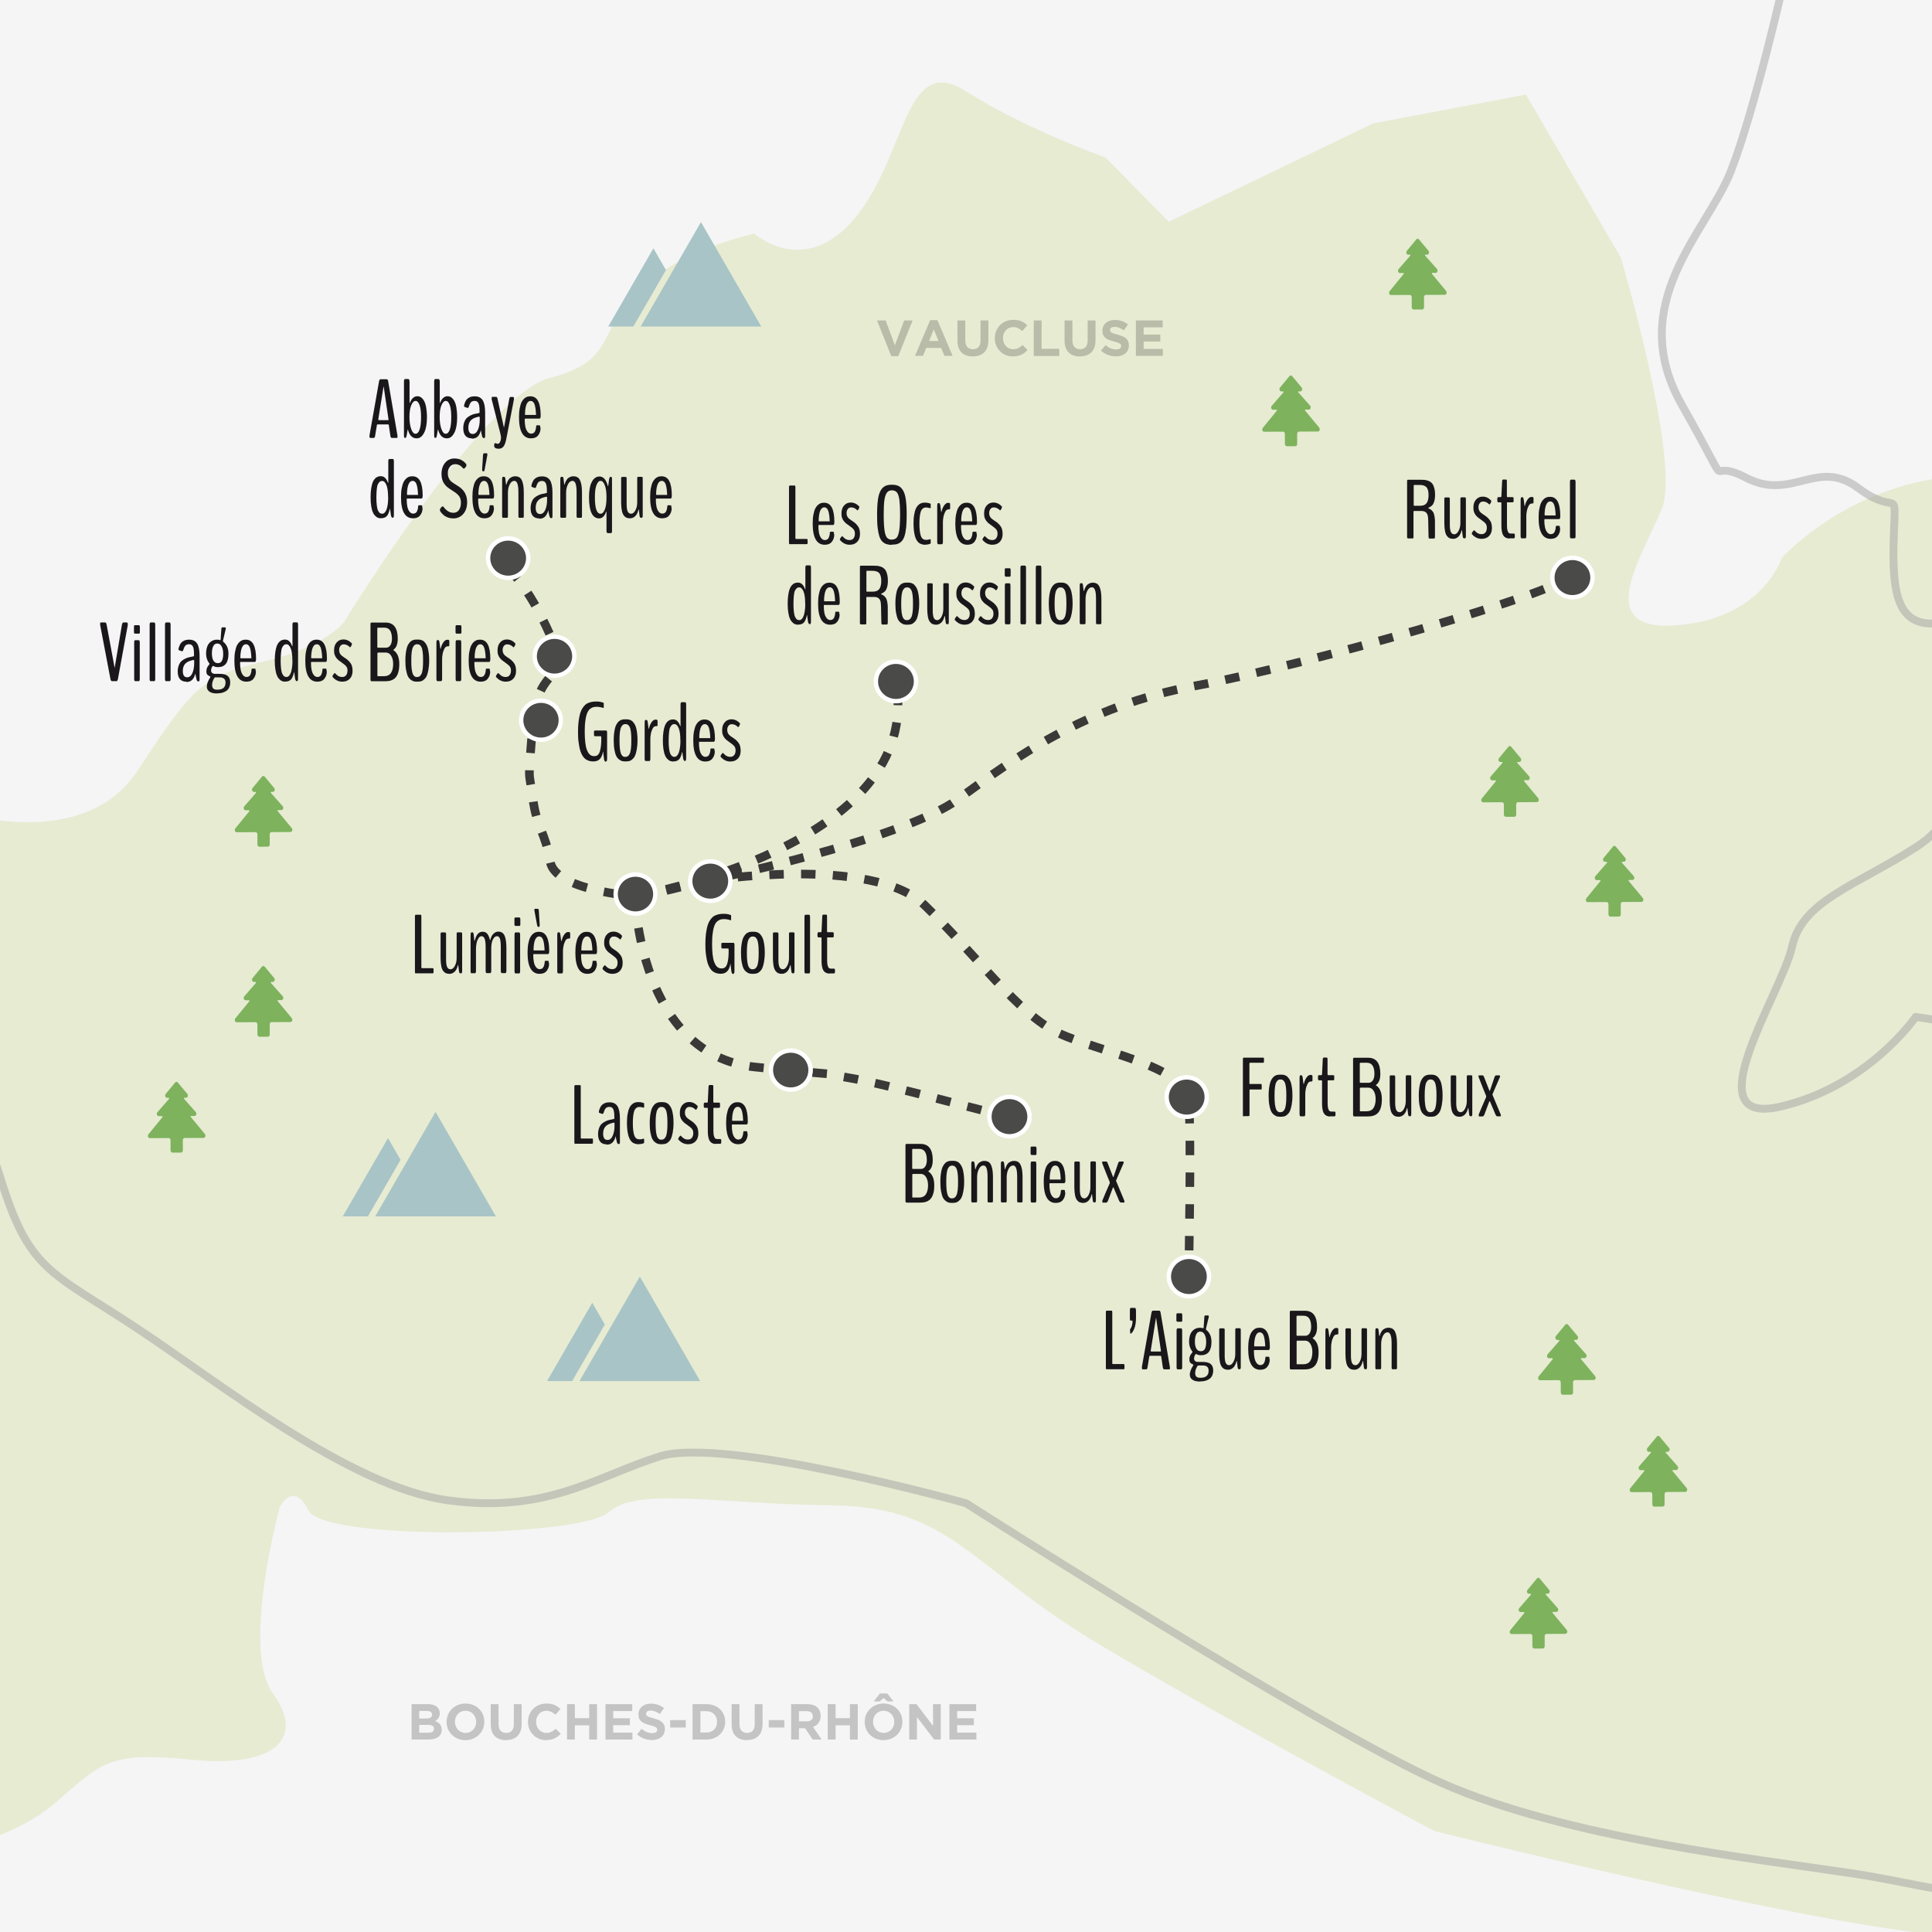 <?xml version="1.0" encoding="UTF-8"?><svg id="Calque_1" xmlns="http://www.w3.org/2000/svg" xmlns:xlink="http://www.w3.org/1999/xlink" viewBox="0 0 189.92 189.92"><defs><style>.cls-1,.cls-2,.cls-3{fill:none;}.cls-2{stroke:#3a3938;stroke-dasharray:1.42 1.7;stroke-width:.85px;}.cls-2,.cls-4,.cls-5{stroke-miterlimit:10;}.cls-4{stroke-width:2.07px;}.cls-4,.cls-5{fill:#4a4a49;stroke:#fff;}.cls-6{fill:#1a171b;}.cls-7{fill:#a8c4c6;}.cls-5{stroke-width:.43px;}.cls-3{opacity:.5;stroke:#a3a2a2;stroke-linecap:round;stroke-linejoin:round;stroke-width:.77px;}.cls-8{fill:#7eb25d;}.cls-9{opacity:.2;}.cls-10{fill:#f5f5f5;}.cls-11{fill:#a3c135;opacity:.18;}.cls-12{clip-path:url(#clippath);}</style><symbol id="Nouveau_symbole" viewBox="0 0 20.89 20.54"><path class="cls-4" d="M19.85,10.27c0,5.1-4.21,9.23-9.41,9.23S1.04,15.37,1.04,10.27,5.25,1.04,10.44,1.04s9.41,4.13,9.41,9.23"/></symbol><symbol id="Nouveau_symbole_1" viewBox="0 0 26.95 33.12"><path class="cls-8" d="M26.69,24.43l-6.62-7.98c-.07-.08-.08-.2-.05-.3.04-.11.12-.18.22-.18h1.58c.36,0,.68-.27.81-.67.13-.4.05-.86-.22-1.15l-5.52-6.24c-.07-.08-.09-.2-.06-.3.04-.11.12-.17.22-.17h.78c.36,0,.67-.27.81-.66.13-.39.06-.85-.2-1.15L13.98.3C13.81.1,13.58,0,13.36,0s-.45.1-.62.31l-4.42,5.35c-.25.3-.32.76-.19,1.15.14.39.46.65.82.65h.78c.09,0,.18.06.22.17.04.11.02.23-.05.31l-5.46,6.29c-.26.3-.34.75-.2,1.15.13.4.46.66.82.66h1.58c.1,0,.18.06.22.17.04.1.01.23-.05.31L.25,24.55c-.25.3-.31.75-.18,1.15.14.39.46.64.81.64l8.86-.04c.48,0,.85.47.85,1.05l.02,4.75c0,.58.43,1.02.91,1.02l3.96-.02c.48,0,.89-.45.88-1.03l-.02-4.75c0-.58.38-1.05.86-1.05l8.86-.04c.36,0,.67-.26.81-.65.13-.39.06-.84-.19-1.14h0ZM26.69,24.43"/></symbol><symbol id="Nouveau_symbole_2" viewBox="0 0 71.64 48.91"><polygon class="cls-7" points="21.15 12.28 11.57 28.86 0 48.91 11.74 48.91 17.45 39.04 27.02 22.45 21.15 12.28"/><polygon class="cls-7" points="43.41 0 30.45 22.45 20.87 39.04 15.17 48.91 26.57 48.91 45.72 48.91 71.64 48.91 43.41 0"/></symbol><clipPath id="clippath"><rect class="cls-1" width="189.92" height="189.92"/></clipPath></defs><g class="cls-12"><rect class="cls-10" width="189.92" height="189.92"/><path class="cls-11" d="M-22.17,73.97c3.17.5,18.67,6,18.67,6,0,0,11.83,3.67,17-4.17s6.17-9.34,12.33-10.75,8-3.91,8-3.91c0,0,13.67-22.33,20.25-24s4.58-4.67,8.75-8.67,11.33-5.5,11.33-5.5c0,0,5,4.5,10-1.67s4.75-16.17,10.79-12.33,13.71,6.5,13.71,6.5l6.23,6.33,20.11-9.67,15-2.83,9.33,16.03s5.91,19.97,4.04,24.64-7.04,12.17,1.46,11.5,10.33-6.63,10.33-6.63c0,0,5.83-6.54,15.67-7.87s17.33-.5,17.33-.5l1.17,22.41s6.33,35.96,6.83,40.86-1.33,33.42-1.33,33.42l-1,37.81s-9.49,10.67-23.91,9.17-48.92-10.15-48.92-10.15c0,0-19.5-10.35-32.67-18.18s-14.67-13.67-26.5-13.83-19.17-1.83-22,.67-28,2.83-29.5-.17-2.83-.33-2.83-.33c0,0-3.83,14-.67,18.33s.33,7.33-8,6.5-8.83.33-13.5,4.33-14,5.67-14,5.67l-13.5-109Z"/><path class="cls-2" d="M62.43,88.09s28.64-4.93,25.62-21.12"/><path class="cls-2" d="M69.42,86.59s16.33-2.58,21.46,2.38,9.21,10.71,13.17,12.58,12.52,3.25,12.8,6.62,0,17.29,0,17.29"/><path class="cls-2" d="M62.43,88.09l2.32-.37,4.67-1.13s19.22-4,24.72-8,12.48-9.17,23.36-11.17,36.12-9.34,36.5-10.67"/><path class="cls-2" d="M49.92,55.88s1.95,1.55,4.16,6.55-1.21,2.5-1.71,8.77-.38,4.23,0,7.23,1.25,3.38,1.71,6.25,8.34,3.41,8.34,3.41c0,0,.36,15.67,11.88,16.81s4.48.29,8.91,1.01,14.69,3.73,15.99,3.83"/><use width="20.89" height="20.54" transform="translate(67.63 84.46) scale(.21)" xlink:href="#Nouveau_symbole"/><use width="26.95" height="33.12" transform="translate(151.2 130.15) scale(.21)" xlink:href="#Nouveau_symbole_1"/><use width="26.95" height="33.12" transform="translate(124.08 36.91) scale(.21)" xlink:href="#Nouveau_symbole_1"/><path class="cls-6" d="M72.08,95.75c-.09,0-.15-.08-.18-.24,0-.01-.01-.12-.04-.33-.03-.21-.04-.33-.04-.38,0-.02,0-.04-.01-.04-.01,0-.02.01-.02.03-.05.3-.15.53-.3.69-.16.16-.36.24-.6.24-.12,0-.22,0-.32-.02-.1-.02-.2-.05-.31-.1s-.21-.12-.29-.2-.17-.2-.25-.35-.15-.33-.2-.53c-.05-.2-.09-.45-.13-.74s-.05-.62-.05-.99.02-.72.06-1.03c.04-.3.09-.55.15-.76.06-.2.14-.38.24-.53.1-.15.19-.26.29-.34.09-.08.21-.14.35-.19.13-.05.26-.07.36-.09.11-.01.23-.02.38-.02.24,0,.46.04.66.12,0,0,0,0,.02.01,0,0,.02.01.02.02,0,0,0,.02,0,.04v.39s0,.05-.03.05h-.04s-.07-.03-.11-.04c-.04-.01-.09-.02-.14-.03-.05,0-.11-.02-.17-.03-.06,0-.12-.01-.17-.01-.15,0-.27.01-.38.04-.1.03-.21.09-.32.18s-.2.23-.27.4c-.07.17-.13.4-.17.71-.05.3-.07.66-.07,1.09s.02.75.05,1.05c.04.3.08.53.14.7.06.17.13.31.21.42.08.1.17.17.26.21s.19.05.29.05c.14,0,.25-.04.34-.12.09-.08.16-.21.21-.38.05-.17.08-.35.1-.54.02-.19.03-.43.03-.7,0-.15-.01-.22-.04-.22h-.56s-.05,0-.06,0c-.01,0-.03-.02-.04-.05-.01-.03-.02-.06-.02-.11v-.24c0-.07,0-.11.03-.13.02-.02.05-.03.08-.03h1.08c.07,0,.1.07.1.21v2.59c0,.08-.01.14-.03.18-.02.04-.05.06-.08.06Z"/><path class="cls-6" d="M74.32,95.7c-.09.02-.2.03-.32.03s-.23-.01-.32-.03c-.09-.02-.2-.07-.31-.16-.11-.08-.21-.2-.28-.34-.07-.14-.13-.34-.18-.61s-.07-.58-.07-.94c0-.26.01-.5.04-.71s.06-.39.1-.53c.04-.14.09-.26.16-.37s.13-.18.19-.24c.06-.06.14-.1.22-.14.08-.03.16-.05.23-.06.07,0,.14-.01.23-.01s.16,0,.23.01c.07,0,.14.03.23.06s.16.08.22.14c.06.06.12.14.19.24.06.1.12.23.16.37.04.14.07.32.1.53s.04.45.04.71c0,.36-.03.67-.08.94-.05.26-.11.47-.18.61-.07.14-.16.25-.27.34s-.21.14-.3.16ZM74,95.28c.09,0,.17-.02.23-.06.06-.04.12-.11.18-.22s.1-.28.13-.5c.03-.22.04-.5.04-.84s-.01-.62-.04-.84c-.03-.22-.07-.39-.13-.49-.06-.11-.12-.18-.18-.21-.06-.04-.14-.06-.23-.06s-.17.02-.23.06c-.06.04-.12.11-.18.22-.06.11-.1.27-.13.49-.03.22-.04.5-.04.84s.01.62.04.84.07.39.12.5c.06.11.12.18.18.22.06.04.14.06.24.06Z"/><path class="cls-6" d="M76.86,95.73c-.13,0-.25-.02-.35-.06-.1-.04-.19-.12-.27-.22-.08-.11-.15-.26-.19-.47-.04-.21-.07-.47-.07-.78v-2.34c0-.08,0-.13.02-.16.02-.03.04-.04.07-.04h.35s.06.01.08.04c.02.03.02.08.02.16v2.48c0,.35.04.59.11.73.07.14.18.21.33.21.17,0,.31-.12.43-.35.12-.23.17-.49.17-.77v-2.31c0-.08,0-.13.02-.16.02-.03.04-.04.08-.04h.34s.06.01.08.04c.02.03.02.08.02.16v3.58c0,.17-.03.25-.09.25h-.08s-.07-.01-.09-.04-.04-.08-.05-.16l-.07-.57s-.01-.05-.03-.05c0,0-.01.02-.02.06-.07.29-.18.49-.33.62-.15.13-.31.19-.49.19Z"/><path class="cls-6" d="M79.18,95.69c-.07,0-.1-.08-.1-.23v-5.29c0-.17.03-.25.1-.25h.35c.06,0,.1.08.1.25v5.29c0,.16-.03.23-.1.23h-.35Z"/><path class="cls-6" d="M81.57,95.7c-.1,0-.19,0-.26-.03-.07-.02-.15-.05-.22-.11-.07-.05-.13-.13-.18-.22s-.08-.22-.11-.37-.04-.34-.04-.55v-2.2s-.01-.07-.04-.07h-.26c-.06,0-.1-.06-.1-.18v-.15c0-.12.03-.18.1-.18h.26s.04-.04.04-.11l.07-1.42c0-.14.04-.2.1-.2h.28s.06.01.07.04c.02.03.02.08.02.16v1.42c0,.07.02.11.05.11h.52s.06.01.07.04c.02.02.02.07.02.14v.15c0,.07,0,.12-.02.14-.02.02-.04.04-.07.04h-.52s-.03,0-.04.01c0,0,0,.03,0,.06v2.2c0,.22.02.4.06.52.04.12.08.2.13.23.05.03.11.05.19.05h.28c.07,0,.11.04.11.12v.21c0,.09-.04.14-.12.14h-.38Z"/><path class="cls-6" d="M40.88,95.69s-.04,0-.05-.01c-.01,0-.02-.02-.03-.05,0-.03-.01-.07-.01-.12v-5.4c0-.08,0-.13.02-.15s.04-.04.07-.04h.45s.04,0,.05.01c.01,0,.02.02.03.05,0,.03.01.07.01.12v4.99c0,.06.02.08.05.08h1.05s.04,0,.05,0,.02.02.03.04.02.05.02.09v.23c0,.06,0,.1-.02.12-.02.02-.04.03-.08.03h-1.65Z"/><path class="cls-6" d="M44.19,95.73c-.13,0-.25-.02-.35-.06-.1-.04-.19-.12-.27-.22-.08-.11-.15-.26-.19-.47-.04-.21-.07-.47-.07-.78v-2.34c0-.08,0-.13.02-.16.02-.03.04-.04.07-.04h.35s.06.01.08.04c.02.03.02.08.02.16v2.48c0,.35.04.59.11.73.07.14.18.21.33.21.17,0,.31-.12.43-.35.12-.23.17-.49.17-.77v-2.31c0-.08,0-.13.02-.16.02-.03.04-.04.08-.04h.34s.06.01.08.04c.02.03.02.08.02.16v3.58c0,.17-.03.25-.09.25h-.08s-.07-.01-.09-.04-.04-.08-.05-.16l-.07-.57s-.01-.05-.03-.05c0,0-.01.02-.02.06-.07.29-.18.49-.33.62-.15.13-.31.19-.49.19Z"/><path class="cls-6" d="M46.36,95.69c-.07,0-.1-.08-.1-.25v-3.5c0-.19.03-.29.09-.29h.1c.06,0,.1.08.12.23l.06.57s.02.05.03.05c0,0,.01-.02.02-.06.14-.57.39-.85.77-.85.17,0,.32.06.43.18s.21.33.28.62c0,.02.01.03.02.03.01,0,.02,0,.02-.03.07-.27.17-.48.32-.61.14-.13.29-.2.45-.2.1,0,.19.01.27.04s.15.07.22.14c.07.07.13.17.17.29.05.12.08.28.11.48s.04.44.04.71v2.17c0,.17-.03.25-.1.25h-.35c-.06,0-.1-.08-.1-.25v-2.29c0-.41-.03-.7-.09-.86-.06-.16-.16-.23-.29-.23-.16,0-.29.11-.4.33s-.16.52-.16.9v2.15c0,.17-.03.25-.1.25h-.35c-.07,0-.1-.08-.1-.25v-2.25c0-.42-.03-.72-.1-.88-.06-.16-.16-.25-.3-.25-.12,0-.22.06-.3.19s-.15.28-.19.47c-.04.19-.06.39-.06.61v2.12c0,.17-.03.25-.1.25h-.34Z"/><path class="cls-6" d="M50.66,91.01s-.06-.01-.07-.04c-.02-.03-.02-.08-.02-.16v-.42c0-.08,0-.14.02-.16.02-.03.04-.04.07-.04h.4c.06,0,.09.07.09.21v.42c0,.08,0,.13-.02.16-.01.03-.04.04-.07.04h-.4ZM50.68,95.69c-.07,0-.1-.08-.1-.24v-3.55c0-.16.03-.24.1-.24h.35c.06,0,.1.08.1.24v3.55c0,.16-.03.24-.1.24h-.35Z"/><path class="cls-6" d="M53.98,94.7c0,.3-.08.54-.24.74-.16.2-.39.29-.7.29-.78,0-1.18-.69-1.18-2.07,0-.34.02-.64.07-.89s.11-.46.18-.6.16-.26.26-.35c.1-.09.21-.15.3-.18.1-.03.2-.04.32-.04.67,0,1,.63,1,1.9,0,.19-.04.29-.12.29h-1.42s-.03.03-.03.08c0,.27.02.5.06.7s.11.37.21.5c.1.13.22.2.36.2.1,0,.18-.02.25-.07s.12-.11.15-.2c.03-.09.06-.16.07-.23.01-.06.02-.14.03-.24,0-.05.02-.08.05-.08h.27c.05,0,.08.06.08.16v.08ZM52.46,93.43h1.07s0-.02,0-.07c-.02-.45-.07-.78-.15-.99-.08-.21-.21-.32-.38-.32-.32,0-.51.39-.55,1.16,0,.14,0,.22.01.22ZM52.88,91.11s-.06-.05-.08-.16l-.25-1.35c-.01-.06-.02-.11-.02-.15,0-.08.01-.11.04-.11h.3s.05.02.07.05.03.09.03.17l.08,1.28s0,.08,0,.14c0,.09-.02.13-.06.13h-.12Z"/><path class="cls-6" d="M54.88,95.69c-.07,0-.1-.09-.1-.26v-3.47c0-.21.03-.31.08-.31h.11s.05.02.07.06c.02.04.03.1.05.2l.07.55s.02.07.03.07c.01,0,.02-.02.02-.07.07-.27.16-.47.28-.62.11-.15.23-.22.35-.22h.06c.06,0,.09.01.12.04s.03.08.03.15v.29c0,.06,0,.11-.02.13-.01.02-.03.03-.06.03-.1,0-.16.01-.17.02-.1.02-.18.11-.25.25-.07.15-.13.31-.16.49-.04.18-.05.36-.05.52v1.89c0,.17-.03.26-.1.26h-.35Z"/><path class="cls-6" d="M58.68,94.7c0,.3-.08.54-.24.74-.16.2-.39.29-.7.29-.78,0-1.18-.69-1.18-2.07,0-.34.02-.64.07-.89s.11-.46.18-.6.16-.26.26-.35c.1-.09.21-.15.3-.18.1-.03.2-.04.32-.04.67,0,1,.63,1,1.9,0,.19-.04.29-.12.29h-1.42s-.03.03-.03.08c0,.27.02.5.06.7s.11.37.21.5c.1.13.22.2.36.2.1,0,.18-.02.25-.07s.12-.11.15-.2c.03-.09.06-.16.07-.23.01-.06.02-.14.03-.24,0-.05.02-.08.05-.08h.27c.05,0,.08.06.08.16v.08ZM57.16,93.43h1.07s0-.02,0-.07c-.02-.45-.07-.78-.15-.99-.08-.21-.21-.32-.38-.32-.32,0-.51.39-.55,1.16,0,.14,0,.22.01.22Z"/><path class="cls-6" d="M61.21,94.66c0,.33-.09.59-.27.78-.18.19-.42.29-.74.29-.38,0-.7-.16-.97-.48,0-.01,0-.02,0-.03,0-.05.03-.12.09-.2s.11-.13.14-.13c0,0,.01,0,.02,0,.12.13.23.23.34.29.11.06.23.09.37.09.17,0,.3-.06.39-.18.09-.12.13-.27.13-.45s-.04-.31-.13-.42c-.09-.11-.24-.23-.44-.37-.13-.09-.23-.16-.3-.22s-.15-.14-.23-.24c-.08-.1-.13-.21-.17-.33s-.05-.27-.05-.43c0-.3.08-.56.25-.75.17-.2.39-.3.66-.3.32,0,.59.13.83.38.01.01.02.03.02.05,0,.05-.03.12-.07.21-.05.08-.09.13-.12.13,0,0,0,0-.01,0-.18-.19-.38-.29-.61-.29-.14,0-.25.05-.33.16-.08.11-.12.23-.12.39,0,.17.04.31.12.42.08.11.21.22.39.33.13.08.23.15.31.22.08.07.17.16.25.26s.15.22.19.36c.04.14.06.29.06.46Z"/><use width="20.89" height="20.54" transform="translate(47.76 52.71) scale(.21)" xlink:href="#Nouveau_symbole"/><path class="cls-6" d="M36.38,43.05s-.06-.04-.06-.12v-.06s0-.05,0-.06l.94-5.32c.03-.14.08-.21.14-.21h.62c.07,0,.12.07.14.21l.91,5.32s0,.03,0,.06c0,.03.01.05.01.06,0,.08-.02.12-.06.12h-.5c-.07,0-.12-.06-.14-.18l-.16-1.08s-.02-.07-.04-.07h-1.1s-.02.02-.03.07l-.18,1.08c-.01.07-.03.12-.05.14-.02.02-.04.04-.08.04h-.39ZM37.23,41.3h.94s.02-.02.02-.06c0-.02,0-.03,0-.03l-.47-3.19v-.02s-.02,0-.02.02l-.51,3.18s0,.02,0,.04c0,.04.02.06.05.06Z"/><path class="cls-6" d="M40.95,43.09c-.41,0-.7-.28-.85-.85,0-.01-.01-.02-.02-.02,0,0-.02.07-.04.21s-.04.27-.07.41c-.03.14-.06.2-.1.2h-.08c-.05,0-.08-.08-.08-.24v-5.25c0-.19.03-.29.1-.29h.35s.05.03.07.08c.02.05.03.12.03.21v2.01s0,.05.02.05l.02-.02c.08-.21.18-.37.31-.48.13-.11.26-.16.41-.16.13,0,.25.03.35.1.11.07.21.18.3.33.09.15.17.37.22.65s.08.61.08,1c0,.3-.02.56-.06.8-.04.24-.09.43-.16.59s-.14.28-.23.39c-.09.1-.18.18-.27.22-.09.04-.19.06-.29.06ZM40.42,42.17c.11.31.25.47.42.47s.31-.13.4-.4c.1-.27.15-.68.15-1.24,0-.53-.05-.92-.15-1.19-.1-.27-.23-.4-.39-.4s-.31.15-.43.44-.17.68-.17,1.15.06.85.17,1.17Z"/><path class="cls-6" d="M43.92,43.09c-.41,0-.7-.28-.85-.85,0-.01-.01-.02-.02-.02,0,0-.02.07-.04.21s-.04.27-.07.41c-.03.14-.06.2-.1.2h-.08c-.05,0-.08-.08-.08-.24v-5.25c0-.19.03-.29.1-.29h.35s.05.03.07.08c.02.05.03.12.03.21v2.01s0,.05.02.05l.02-.02c.08-.21.18-.37.31-.48.13-.11.26-.16.41-.16.13,0,.25.03.35.1.11.07.21.18.3.33.09.15.17.37.22.65s.08.61.08,1c0,.3-.02.56-.06.8-.04.24-.09.43-.16.59s-.14.28-.23.39c-.09.1-.18.18-.27.22-.09.04-.19.06-.29.06ZM43.39,42.17c.11.31.25.47.42.47s.31-.13.4-.4c.1-.27.15-.68.15-1.24,0-.53-.05-.92-.15-1.19-.1-.27-.23-.4-.39-.4s-.31.15-.43.44-.17.68-.17,1.15.06.85.17,1.17Z"/><path class="cls-6" d="M46.37,43.09c-.27,0-.48-.09-.62-.26-.14-.17-.21-.42-.21-.74,0-.24.04-.44.11-.62.07-.18.16-.32.27-.41.11-.1.23-.17.37-.24.13-.06.26-.11.37-.13s.22-.04.31-.06c.09-.02.15-.04.17-.05v-.22c0-.31-.03-.55-.1-.71-.07-.16-.2-.24-.38-.24-.17,0-.29.05-.37.14s-.15.24-.21.44c-.02.05-.03.08-.05.09-.02.02-.04.02-.06.02-.04,0-.1-.03-.19-.06-.09-.03-.14-.05-.14-.06-.03-.03-.03-.1,0-.22.05-.17.11-.31.19-.43.08-.11.19-.2.33-.27.14-.07.32-.1.52-.1.34,0,.59.12.76.37.16.24.25.65.25,1.23v2.3c0,.13-.03.2-.08.2h-.1s-.08-.05-.11-.16c-.08-.33-.12-.52-.12-.59,0,0,0-.01,0-.02,0,0-.01,0-.01,0,0,0,0,0,0,.02-.07.26-.17.46-.31.6-.14.14-.33.21-.57.21ZM46.48,42.66c.21,0,.38-.14.5-.41.12-.27.18-.61.18-1.01,0-.19,0-.28-.03-.28,0,0-.03,0-.09.01-.06,0-.08.01-.09.02-.32.07-.56.2-.7.37s-.21.4-.21.68c0,.41.14.62.43.62Z"/><path class="cls-6" d="M48.96,43.62c.07,0,.14-.06.2-.18.06-.12.09-.27.09-.45,0-.07-.03-.22-.08-.44l-.84-3.3s0-.07,0-.09c0-.1.02-.15.06-.15h.38c.07,0,.12.07.14.2l.61,2.75s.02.04.02.04c.01,0,.02-.01.02-.04l.5-2.73c.02-.14.06-.21.13-.21h.27s.07.05.07.16c0,0,0,.04-.01.09l-.72,3.73c-.07.41-.17.7-.28.86-.11.16-.26.24-.45.25h-.05c-.21,0-.35-.05-.42-.16-.01-.02-.02-.07-.02-.14,0-.17.03-.25.09-.25,0,0,.05.01.14.04.08.02.14.04.17.04Z"/><path class="cls-6" d="M53.14,42.06c0,.3-.08.54-.24.74-.16.2-.39.29-.7.29-.78,0-1.18-.69-1.18-2.07,0-.34.02-.64.07-.89s.11-.46.18-.6.16-.26.26-.35c.1-.09.21-.15.3-.18.1-.03.2-.04.32-.04.67,0,1,.63,1,1.9,0,.19-.04.29-.12.29h-1.42s-.03.03-.03.08c0,.27.02.5.06.7s.11.37.21.5c.1.13.22.2.36.2.1,0,.18-.02.25-.07s.12-.11.15-.2c.03-.09.06-.16.07-.23.01-.06.02-.14.03-.24,0-.05.02-.08.05-.08h.27c.05,0,.08.06.08.16v.08ZM51.62,40.79h1.07s0-.02,0-.07c-.02-.45-.07-.78-.15-.99-.08-.21-.21-.32-.38-.32-.32,0-.51.39-.55,1.16,0,.14,0,.22.01.22Z"/><path class="cls-6" d="M37.45,50.95c-.1,0-.2-.02-.29-.05-.09-.03-.18-.09-.27-.19-.1-.09-.18-.21-.24-.36-.07-.15-.12-.35-.16-.6-.04-.25-.06-.54-.06-.87s.02-.63.06-.88c.04-.25.09-.45.15-.6s.14-.27.23-.36c.09-.09.18-.15.27-.18s.19-.05.3-.05c.31,0,.54.21.69.63,0,0,.01.02.03.04,0,0,.01-.02.01-.05v-2.06c0-.17.03-.25.1-.25h.35c.07,0,.1.08.1.25v5.25c0,.18-.03.27-.09.27h-.09s-.08-.08-.11-.23c-.04-.27-.07-.46-.08-.59,0-.04-.01-.06-.02-.06-.01.01-.02.03-.02.06-.08.34-.18.57-.31.69-.13.12-.31.18-.53.18ZM38.15,48.87c0-.52-.05-.91-.16-1.18-.11-.27-.25-.41-.43-.41-.09,0-.16.02-.22.07-.06.04-.12.12-.18.23s-.1.27-.12.49-.04.48-.04.8.01.6.04.81c.03.22.06.39.12.5.05.12.11.2.18.25s.14.07.23.07c.18,0,.32-.14.43-.42.1-.28.16-.68.16-1.21Z"/><path class="cls-6" d="M41.54,49.92c0,.3-.08.54-.24.74-.16.2-.39.29-.7.29-.78,0-1.18-.69-1.18-2.07,0-.34.02-.64.07-.89s.11-.46.18-.6.16-.26.26-.35c.1-.09.21-.15.3-.18.1-.03.2-.04.32-.04.67,0,1,.63,1,1.9,0,.19-.04.29-.12.29h-1.42s-.03.03-.03.08c0,.27.02.5.06.7s.11.37.21.5c.1.13.22.2.36.2.1,0,.18-.02.25-.07s.12-.11.15-.2c.03-.09.06-.16.07-.23.01-.06.02-.14.03-.24,0-.05.02-.08.05-.08h.27c.05,0,.08.06.08.16v.08ZM40.02,48.65h1.07s0-.02,0-.07c-.02-.45-.07-.78-.15-.99-.08-.21-.21-.32-.38-.32-.32,0-.51.39-.55,1.16,0,.14,0,.22.01.22Z"/><path class="cls-6" d="M45.92,49.36c0,.47-.12.86-.37,1.15s-.57.45-.98.45c-.56,0-1-.24-1.31-.73-.01-.02-.02-.05-.02-.08,0-.07.03-.15.1-.24.07-.09.13-.13.19-.13.02,0,.04.01.06.03.29.4.61.6.98.6.23,0,.41-.09.54-.27s.2-.42.2-.7c0-.25-.05-.46-.14-.61-.1-.15-.24-.29-.44-.43l-.53-.35c-.11-.07-.21-.15-.29-.22s-.16-.17-.25-.29c-.08-.11-.14-.25-.19-.41s-.07-.33-.07-.52c0-.46.12-.83.35-1.11.23-.28.54-.43.92-.43.48,0,.86.18,1.14.53.02.03.04.07.04.11,0,.08-.03.16-.1.24s-.12.12-.17.12c-.02,0-.03,0-.04-.02-.23-.28-.49-.42-.79-.42-.22,0-.39.09-.53.26-.14.17-.2.38-.2.64,0,.16.03.31.08.44.05.13.12.23.19.3.07.07.17.15.28.22l.53.34c.55.36.82.87.82,1.53Z"/><path class="cls-6" d="M48.56,49.92c0,.3-.08.54-.24.74-.16.2-.39.29-.7.29-.78,0-1.18-.69-1.18-2.07,0-.34.02-.64.07-.89s.11-.46.18-.6.16-.26.26-.35c.1-.09.21-.15.3-.18.1-.03.2-.04.32-.04.67,0,1,.63,1,1.9,0,.19-.04.29-.12.29h-1.42s-.03.03-.03.08c0,.27.02.5.06.7s.11.37.21.5c.1.13.22.2.36.2.1,0,.18-.02.25-.07s.12-.11.15-.2c.03-.09.06-.16.07-.23.01-.06.02-.14.03-.24,0-.05.02-.08.05-.08h.27c.05,0,.08.06.08.16v.08ZM47.04,48.65h1.07s0-.02,0-.07c-.02-.45-.07-.78-.15-.99-.08-.21-.21-.32-.38-.32-.32,0-.51.39-.55,1.16,0,.14,0,.22.01.22ZM47.46,46.33s-.06-.04-.06-.13c0-.06,0-.1,0-.14l.08-1.28c0-.09.02-.14.03-.17.02-.03.04-.05.07-.05h.29s.04.04.04.11c0,.03,0,.08-.02.15l-.25,1.35c-.02.1-.04.16-.08.16h-.12Z"/><path class="cls-6" d="M49.46,50.91c-.07,0-.1-.07-.1-.2v-3.59c0-.17.03-.25.1-.25h.08s.07.01.09.04c.02.02.04.08.05.16l.06.53s.02.04.03.04.02-.01.02-.04c.04-.16.1-.29.17-.4.07-.11.14-.19.23-.24.08-.05.16-.09.23-.11s.15-.03.24-.03c.18,0,.33.05.45.14s.21.26.28.51c.07.25.1.59.1,1.01v2.22c0,.08,0,.13-.02.16-.02.03-.04.04-.07.04h-.35s-.06-.01-.07-.04-.02-.08-.02-.16v-2.3c0-.39-.03-.68-.1-.86-.06-.18-.17-.27-.3-.27-.18,0-.33.11-.45.34-.12.23-.18.51-.18.83v2.26c0,.08,0,.13-.02.16-.02.03-.04.04-.07.04h-.35Z"/><path class="cls-6" d="M52.99,50.96c-.27,0-.48-.09-.62-.26-.14-.17-.21-.42-.21-.74,0-.24.04-.44.11-.62.07-.18.16-.32.27-.41.11-.1.23-.17.37-.24.13-.06.26-.11.37-.13s.22-.04.31-.06c.09-.02.15-.04.17-.05v-.22c0-.31-.03-.55-.1-.71-.07-.16-.2-.24-.38-.24-.17,0-.29.05-.37.14s-.15.24-.21.44c-.02.05-.03.08-.05.09-.02.02-.04.02-.06.02-.04,0-.1-.03-.19-.06-.09-.03-.14-.05-.14-.06-.03-.03-.03-.1,0-.22.05-.17.11-.31.19-.43.08-.11.19-.2.33-.27.14-.07.32-.1.52-.1.34,0,.59.12.76.37.16.24.25.65.25,1.23v2.3c0,.13-.03.2-.08.2h-.1s-.08-.05-.11-.16c-.08-.33-.12-.52-.12-.59,0,0,0-.01,0-.02,0,0-.01,0-.01,0,0,0,0,0,0,.02-.07.26-.17.46-.31.6-.14.14-.33.21-.57.21ZM53.1,50.53c.21,0,.38-.14.5-.41.12-.27.18-.61.18-1.01,0-.19,0-.28-.03-.28,0,0-.03,0-.09.01-.06,0-.08.01-.09.02-.32.07-.56.2-.7.37s-.21.4-.21.68c0,.41.14.62.43.62Z"/><path class="cls-6" d="M55.18,50.91c-.07,0-.1-.07-.1-.2v-3.59c0-.17.03-.25.1-.25h.08s.07.01.09.04c.02.02.04.08.05.16l.06.53s.02.04.03.04.02-.01.02-.04c.04-.16.1-.29.17-.4.07-.11.14-.19.23-.24.08-.05.16-.09.23-.11s.15-.03.24-.03c.18,0,.33.05.45.14s.21.26.28.51c.07.25.1.59.1,1.01v2.22c0,.08,0,.13-.02.16-.02.03-.04.04-.07.04h-.35s-.06-.01-.07-.04-.02-.08-.02-.16v-2.3c0-.39-.03-.68-.1-.86-.06-.18-.17-.27-.3-.27-.18,0-.33.11-.45.34-.12.23-.18.51-.18.83v2.26c0,.08,0,.13-.02.16-.02.03-.04.04-.07.04h-.35Z"/><path class="cls-6" d="M59.72,52.39c-.06,0-.1-.07-.1-.22v-1.84s0-.04-.02-.04c0,0-.01,0-.02.02-.07.21-.17.38-.29.49-.12.11-.25.16-.39.16-.67,0-1-.7-1-2.09,0-.3.02-.56.06-.8.04-.24.09-.43.16-.58.07-.15.14-.28.23-.38s.19-.17.28-.21.2-.06.31-.06c.18,0,.34.08.48.23.14.16.25.39.33.7,0,.02.02.03.02.03s.01-.01.02-.04c0-.05.03-.26.08-.61.03-.18.07-.27.13-.27h.08c.06,0,.08.08.08.24v5.07c0,.15-.03.22-.09.22h-.36ZM59.04,50.5c.17,0,.31-.14.42-.43.11-.28.16-.68.16-1.18s-.05-.88-.16-1.17c-.11-.3-.25-.45-.42-.45s-.3.14-.41.43-.15.68-.15,1.19c0,1.07.18,1.61.55,1.61Z"/><path class="cls-6" d="M61.94,50.95c-.13,0-.25-.02-.35-.06-.1-.04-.19-.12-.27-.22-.08-.11-.15-.26-.19-.47-.04-.21-.07-.47-.07-.78v-2.34c0-.08,0-.13.02-.16.02-.03.04-.04.07-.04h.35s.06.01.08.04c.02.03.02.08.02.16v2.48c0,.35.04.59.11.73.07.14.18.21.33.21.17,0,.31-.12.43-.35.12-.23.17-.49.17-.77v-2.31c0-.08,0-.13.02-.16.02-.03.04-.04.08-.04h.34s.06.01.08.04c.02.03.02.08.02.16v3.58c0,.17-.03.25-.09.25h-.08s-.07-.01-.09-.04-.04-.08-.05-.16l-.07-.57s-.01-.05-.03-.05c0,0-.01.02-.02.06-.07.29-.18.49-.33.62-.15.13-.31.19-.49.19Z"/><path class="cls-6" d="M66.03,49.92c0,.3-.08.54-.24.74-.16.2-.39.29-.7.29-.78,0-1.18-.69-1.18-2.07,0-.34.02-.64.07-.89s.11-.46.18-.6.16-.26.26-.35c.1-.09.21-.15.3-.18.1-.03.2-.04.32-.04.67,0,1,.63,1,1.9,0,.19-.04.29-.12.29h-1.42s-.03.03-.03.08c0,.27.02.5.06.7s.11.37.21.5c.1.13.22.2.36.2.1,0,.18-.02.25-.07s.12-.11.15-.2c.03-.09.06-.16.07-.23.01-.06.02-.14.03-.24,0-.05.02-.08.05-.08h.27c.05,0,.08.06.08.16v.08ZM64.51,48.65h1.07s0-.02,0-.07c-.02-.45-.07-.78-.15-.99-.08-.21-.21-.32-.38-.32-.32,0-.51.39-.55,1.16,0,.14,0,.22.01.22Z"/><path class="cls-6" d="M11,66.96c-.07,0-.12-.09-.15-.25l-1-5.25s-.01-.09-.01-.12c0-.1.02-.15.06-.15h.45c.06,0,.11.09.14.26l.78,4.21.71-4.21c.03-.17.08-.26.14-.26h.38s.06.05.06.15c0,.05,0,.09,0,.12l-.96,5.25c-.03.16-.07.24-.14.25h-.45Z"/><path class="cls-6" d="M13.26,62.28s-.06-.01-.07-.04c-.02-.03-.02-.08-.02-.16v-.42c0-.08,0-.14.02-.16.02-.03.04-.04.07-.04h.4c.06,0,.09.07.09.21v.42c0,.08,0,.13-.02.16-.01.03-.04.04-.07.04h-.4ZM13.29,66.96c-.07,0-.1-.08-.1-.24v-3.55c0-.16.03-.24.1-.24h.35c.06,0,.1.08.1.24v3.55c0,.16-.03.24-.1.24h-.35Z"/><path class="cls-6" d="M14.81,66.96c-.07,0-.1-.08-.1-.23v-5.29c0-.17.03-.25.1-.25h.35c.06,0,.1.08.1.25v5.29c0,.16-.03.23-.1.23h-.35Z"/><path class="cls-6" d="M16.32,66.96c-.07,0-.1-.08-.1-.23v-5.29c0-.17.03-.25.1-.25h.35c.06,0,.1.08.1.25v5.29c0,.16-.03.23-.1.23h-.35Z"/><path class="cls-6" d="M18.3,67.01c-.27,0-.48-.09-.62-.26-.14-.17-.21-.42-.21-.74,0-.24.04-.44.11-.62.07-.18.16-.32.27-.41.11-.1.23-.17.37-.24.13-.06.26-.11.37-.13s.22-.04.31-.06c.09-.02.15-.04.17-.05v-.22c0-.31-.03-.55-.1-.71-.07-.16-.2-.24-.38-.24-.17,0-.29.05-.37.14s-.15.24-.21.44c-.02.05-.03.08-.05.09-.02.02-.04.02-.06.02-.04,0-.1-.03-.19-.06-.09-.03-.14-.05-.14-.06-.03-.03-.03-.1,0-.22.05-.17.11-.31.19-.43.08-.11.19-.2.33-.27.14-.07.32-.1.52-.1.34,0,.59.12.76.37.16.24.25.65.25,1.23v2.3c0,.13-.03.2-.08.2h-.1s-.08-.05-.11-.16c-.08-.33-.12-.52-.12-.59,0,0,0-.01,0-.02,0,0-.01,0-.01,0,0,0,0,0,0,.02-.07.26-.17.46-.31.6-.14.14-.33.21-.57.21ZM18.41,66.58c.21,0,.38-.14.5-.41.12-.27.18-.61.18-1.01,0-.19,0-.28-.03-.28,0,0-.03,0-.09.01-.06,0-.08.01-.09.02-.32.07-.56.2-.7.37s-.21.4-.21.68c0,.41.14.62.43.62Z"/><path class="cls-6" d="M21.34,68.17c-.33,0-.58-.06-.75-.18-.17-.12-.26-.28-.26-.5,0-.25.11-.55.33-.89,0-.02.02-.04.02-.06,0-.02,0-.04-.03-.05-.13-.05-.22-.11-.27-.17s-.09-.15-.09-.27c0-.04,0-.08,0-.11,0-.04,0-.07.01-.1,0-.03,0-.06.02-.09s.02-.06.02-.07.01-.04.03-.07c.02-.03.03-.05.03-.06,0-.01.02-.03.04-.06.02-.03.03-.05.04-.05,0,0,.02-.02.04-.06.03-.03.04-.05.04-.05.02-.03.03-.05.03-.07,0-.03,0-.05-.02-.06-.21-.26-.31-.58-.31-.94,0-.27.04-.5.11-.7.07-.2.19-.36.36-.49s.38-.19.62-.19c.07,0,.16.01.27.04.04.01.07,0,.07-.06l.07-1.02c0-.08.01-.12.03-.14.02-.02.05-.03.09-.03h.27s.03.02.04.06c.01.04.01.07,0,.11l-.27,1.13c-.01.06,0,.11.06.15.13.1.25.25.34.44.09.19.14.43.14.7,0,.88-.34,1.32-1.03,1.32-.19,0-.35-.04-.49-.13-.05.04-.1.1-.13.18-.04.08-.06.17-.06.27s.03.19.1.25c.07.06.17.09.3.09h.45c.37,0,.63.07.79.21.16.14.24.35.24.62,0,.21-.04.38-.11.53-.07.15-.18.26-.31.34-.13.08-.27.14-.41.17s-.3.05-.48.05ZM21.42,65.19c.19,0,.32-.08.4-.24.08-.16.12-.39.12-.68s-.05-.53-.15-.72c-.1-.19-.24-.29-.43-.29s-.32.09-.4.27c-.09.18-.13.41-.13.7,0,.31.05.54.15.71.1.17.25.25.44.25ZM21.36,67.8c.54,0,.81-.23.81-.7,0-.34-.19-.51-.56-.51h-.46c-.05,0-.11.09-.19.26-.08.17-.11.34-.11.51,0,.13.04.24.11.32.07.08.21.12.4.12Z"/><path class="cls-6" d="M25.16,65.98c0,.3-.08.54-.24.74-.16.2-.39.29-.7.29-.78,0-1.18-.69-1.18-2.07,0-.34.02-.64.07-.89s.11-.46.18-.6.16-.26.26-.35c.1-.09.21-.15.3-.18.1-.03.2-.04.32-.04.67,0,1,.63,1,1.9,0,.19-.04.29-.12.29h-1.42s-.03.03-.03.08c0,.27.02.5.06.7s.11.37.21.5c.1.13.22.2.36.2.1,0,.18-.02.25-.07s.12-.11.15-.2c.03-.09.06-.16.07-.23.01-.06.02-.14.03-.24,0-.05.02-.08.05-.08h.27c.05,0,.08.06.08.16v.08ZM23.64,64.71h1.07s0-.02,0-.07c-.02-.45-.07-.78-.15-.99-.08-.21-.21-.32-.38-.32-.32,0-.51.39-.55,1.16,0,.14,0,.22.01.22Z"/><path class="cls-6" d="M28.03,67.01c-.1,0-.2-.02-.29-.05-.09-.03-.18-.09-.27-.19-.1-.09-.18-.21-.24-.36-.07-.15-.12-.35-.16-.6-.04-.25-.06-.54-.06-.87s.02-.63.06-.88c.04-.25.09-.45.15-.6s.14-.27.23-.36c.09-.09.18-.15.27-.18s.19-.05.3-.05c.31,0,.54.21.69.63,0,0,.01.02.03.04,0,0,.01-.02.01-.05v-2.06c0-.17.03-.25.1-.25h.35c.07,0,.1.08.1.25v5.25c0,.18-.03.27-.09.27h-.09s-.08-.08-.11-.23c-.04-.27-.07-.46-.08-.59,0-.04-.01-.06-.02-.06-.01.01-.02.03-.02.06-.08.34-.18.57-.31.69-.13.12-.31.18-.53.18ZM28.74,64.92c0-.52-.05-.91-.16-1.18-.11-.27-.25-.41-.43-.41-.09,0-.16.02-.22.07-.06.04-.12.12-.18.23s-.1.27-.12.49-.04.48-.04.8.01.6.04.81c.03.22.06.39.12.5.05.12.11.2.18.25s.14.07.23.07c.18,0,.32-.14.43-.42.1-.28.16-.68.16-1.21Z"/><path class="cls-6" d="M32.13,65.98c0,.3-.08.54-.24.74-.16.2-.39.29-.7.29-.78,0-1.18-.69-1.18-2.07,0-.34.02-.64.07-.89s.11-.46.18-.6.16-.26.26-.35c.1-.09.21-.15.3-.18.1-.03.2-.04.32-.04.67,0,1,.63,1,1.9,0,.19-.04.29-.12.29h-1.42s-.03.03-.03.08c0,.27.02.5.06.7s.11.37.21.5c.1.13.22.2.36.2.1,0,.18-.02.25-.07s.12-.11.15-.2c.03-.09.06-.16.07-.23.01-.06.02-.14.03-.24,0-.05.02-.08.05-.08h.27c.05,0,.08.06.08.16v.08ZM30.6,64.71h1.07s0-.02,0-.07c-.02-.45-.07-.78-.15-.99-.08-.21-.21-.32-.38-.32-.32,0-.51.39-.55,1.16,0,.14,0,.22.01.22Z"/><path class="cls-6" d="M34.66,65.94c0,.33-.09.59-.27.78-.18.19-.42.29-.74.29-.38,0-.7-.16-.97-.48,0-.01,0-.02,0-.03,0-.05.03-.12.09-.2s.11-.13.14-.13c0,0,.01,0,.02,0,.12.13.23.23.34.29.11.06.23.09.37.09.17,0,.3-.06.39-.18.09-.12.13-.27.13-.45s-.04-.31-.13-.42c-.09-.11-.24-.23-.44-.37-.13-.09-.23-.16-.3-.22s-.15-.14-.23-.24c-.08-.1-.13-.21-.17-.33s-.05-.27-.05-.43c0-.3.08-.56.25-.75.17-.2.39-.3.66-.3.32,0,.59.13.83.38.01.01.02.03.02.05,0,.05-.03.12-.07.21-.05.08-.09.13-.12.13,0,0,0,0-.01,0-.18-.19-.38-.29-.61-.29-.14,0-.25.05-.33.16-.08.11-.12.23-.12.39,0,.17.04.31.12.42.08.11.21.22.39.33.13.08.23.15.31.22.08.07.17.16.25.26s.15.22.19.36c.04.14.06.29.06.46Z"/><path class="cls-6" d="M36.54,66.96s-.04,0-.06,0c-.01,0-.03-.02-.04-.05s-.02-.06-.02-.11v-5.43c0-.08,0-.12.03-.14s.04-.03.08-.03h1.38c.79,0,1.19.53,1.19,1.59,0,.51-.13.86-.4,1.06-.02.02-.04.03-.04.04,0,.02.01.03.04.04.36.25.55.69.55,1.34,0,.32-.03.6-.1.82-.06.22-.16.4-.28.53-.13.13-.27.22-.44.27-.17.06-.37.08-.6.08h-1.3ZM37.14,63.67h.82c.17,0,.3-.08.41-.23.1-.15.16-.37.16-.64,0-.73-.25-1.1-.74-1.1h-.65s-.05.03-.05.08v1.81c0,.05.02.08.05.08ZM37.14,66.47h.63c.29,0,.51-.1.66-.31.14-.21.22-.51.22-.89,0-.33-.07-.6-.2-.81-.13-.21-.3-.31-.51-.31h-.79s-.05.03-.05.09v2.16s0,.05.01.06c0,0,.02.01.04.01Z"/><path class="cls-6" d="M41.33,66.98c-.09.02-.2.03-.32.03s-.23-.01-.32-.03c-.09-.02-.2-.07-.31-.16-.11-.08-.21-.2-.28-.34-.07-.14-.13-.34-.18-.61s-.07-.58-.07-.94c0-.26.01-.5.04-.71s.06-.39.1-.53c.04-.14.09-.26.16-.37s.13-.18.19-.24c.06-.06.14-.1.22-.14.08-.03.16-.05.23-.06.07,0,.14-.01.23-.01s.16,0,.23.01c.07,0,.14.03.23.06s.16.08.22.14c.06.06.12.14.19.24.06.1.12.23.16.37.04.14.07.32.1.53s.04.45.04.71c0,.36-.03.67-.08.94-.05.26-.11.47-.18.61-.07.14-.16.25-.27.34s-.21.14-.3.16ZM41.01,66.55c.09,0,.17-.02.23-.06.06-.04.12-.11.18-.22s.1-.28.13-.5c.03-.22.04-.5.04-.84s-.01-.62-.04-.84c-.03-.22-.07-.39-.13-.49-.06-.11-.12-.18-.18-.21-.06-.04-.14-.06-.23-.06s-.17.02-.23.06c-.06.04-.12.11-.18.22-.06.11-.1.27-.13.49-.03.22-.04.5-.04.84s.01.62.04.84.07.39.12.5c.06.11.12.18.18.22.06.04.14.06.24.06Z"/><path class="cls-6" d="M43,66.96c-.07,0-.1-.09-.1-.26v-3.47c0-.21.03-.31.08-.31h.11s.05.02.07.06c.02.04.03.1.05.2l.07.55s.02.07.03.07c.01,0,.02-.02.02-.07.07-.27.16-.47.28-.62.11-.15.23-.22.35-.22h.06c.06,0,.09.01.12.04s.03.08.03.15v.29c0,.06,0,.11-.02.13-.01.02-.03.03-.06.03-.1,0-.16.01-.17.02-.1.02-.18.11-.25.25-.07.15-.13.31-.16.49-.04.18-.05.36-.05.52v1.89c0,.17-.03.26-.1.26h-.35Z"/><path class="cls-6" d="M44.87,62.28s-.06-.01-.07-.04c-.02-.03-.02-.08-.02-.16v-.42c0-.08,0-.14.02-.16.02-.03.04-.04.07-.04h.4c.06,0,.09.07.09.21v.42c0,.08,0,.13-.02.16-.01.03-.04.04-.07.04h-.4ZM44.89,66.96c-.07,0-.1-.08-.1-.24v-3.55c0-.16.03-.24.1-.24h.35c.06,0,.1.08.1.24v3.55c0,.16-.03.24-.1.24h-.35Z"/><path class="cls-6" d="M48.19,65.98c0,.3-.08.54-.24.74-.16.2-.39.29-.7.29-.78,0-1.18-.69-1.18-2.07,0-.34.02-.64.07-.89s.11-.46.18-.6.16-.26.26-.35c.1-.09.21-.15.3-.18.1-.03.2-.04.32-.04.67,0,1,.63,1,1.9,0,.19-.04.29-.12.29h-1.42s-.03.03-.03.08c0,.27.02.5.06.7s.11.37.21.5c.1.13.22.2.36.2.1,0,.18-.02.25-.07s.12-.11.15-.2c.03-.09.06-.16.07-.23.01-.06.02-.14.03-.24,0-.05.02-.08.05-.08h.27c.05,0,.08.06.08.16v.08ZM46.67,64.71h1.07s0-.02,0-.07c-.02-.45-.07-.78-.15-.99-.08-.21-.21-.32-.38-.32-.32,0-.51.39-.55,1.16,0,.14,0,.22.01.22Z"/><path class="cls-6" d="M50.73,65.94c0,.33-.09.59-.27.78-.18.19-.42.29-.74.29-.38,0-.7-.16-.97-.48,0-.01,0-.02,0-.03,0-.05.03-.12.09-.2s.11-.13.14-.13c0,0,.01,0,.02,0,.12.13.23.23.34.29.11.06.23.09.37.09.17,0,.3-.06.39-.18.09-.12.13-.27.13-.45s-.04-.31-.13-.42c-.09-.11-.24-.23-.44-.37-.13-.09-.23-.16-.3-.22s-.15-.14-.23-.24c-.08-.1-.13-.21-.17-.33s-.05-.27-.05-.43c0-.3.08-.56.25-.75.17-.2.39-.3.66-.3.32,0,.59.13.83.38.01.01.02.03.02.05,0,.05-.03.12-.07.21-.05.08-.09.13-.12.13,0,0,0,0-.01,0-.18-.19-.38-.29-.61-.29-.14,0-.25.05-.33.16-.08.11-.12.23-.12.39,0,.17.04.31.12.42.08.11.21.22.39.33.13.08.23.15.31.22.08.07.17.16.25.26s.15.22.19.36c.04.14.06.29.06.46Z"/><path class="cls-6" d="M59.56,74.88c-.09,0-.15-.08-.18-.24,0-.01-.01-.12-.04-.33-.03-.21-.04-.33-.04-.38,0-.02,0-.04-.01-.04-.01,0-.02.01-.02.03-.05.3-.15.53-.3.69-.16.16-.36.24-.6.24-.12,0-.22,0-.32-.02-.1-.02-.2-.05-.31-.1s-.21-.12-.29-.2-.17-.2-.25-.35-.15-.33-.2-.53c-.05-.2-.09-.45-.13-.74s-.05-.62-.05-.99.02-.72.06-1.03c.04-.3.09-.55.15-.76.06-.2.14-.38.24-.53.1-.15.19-.26.29-.34.09-.08.21-.14.35-.19.13-.05.26-.07.36-.09.11-.01.23-.02.38-.02.24,0,.46.04.66.12,0,0,0,0,.02.01,0,0,.02.01.02.02,0,0,0,.02,0,.04v.39s0,.05-.03.05h-.04s-.07-.03-.11-.04c-.04-.01-.09-.02-.14-.03-.05,0-.11-.02-.17-.03-.06,0-.12-.01-.17-.01-.15,0-.27.01-.38.04-.1.03-.21.09-.32.18s-.2.23-.27.4c-.07.17-.13.4-.17.71-.05.3-.07.66-.07,1.09s.02.75.05,1.05c.04.3.08.53.14.7.06.17.13.31.21.42.08.1.17.17.26.21s.19.05.29.05c.14,0,.25-.04.34-.12.09-.08.16-.21.21-.38.05-.17.08-.35.1-.54.02-.19.03-.43.03-.7,0-.15-.01-.22-.04-.22h-.56s-.05,0-.06,0c-.01,0-.03-.02-.04-.05-.01-.03-.02-.06-.02-.11v-.24c0-.07,0-.11.03-.13.02-.02.05-.03.08-.03h1.08c.07,0,.1.07.1.21v2.59c0,.08-.01.14-.03.18-.02.04-.05.06-.08.06Z"/><path class="cls-6" d="M61.81,74.82c-.09.02-.2.03-.32.03s-.23-.01-.32-.03c-.09-.02-.2-.07-.31-.16-.11-.08-.21-.2-.28-.34-.07-.14-.13-.34-.18-.61s-.07-.58-.07-.94c0-.26.01-.5.04-.71s.06-.39.1-.53c.04-.14.09-.26.16-.37s.13-.18.19-.24c.06-.06.14-.1.22-.14.08-.03.16-.05.23-.06.07,0,.14-.01.23-.01s.16,0,.23.01c.07,0,.14.03.23.06s.16.08.22.14c.06.06.12.14.19.24.06.1.12.23.16.37.04.14.07.32.1.53s.04.45.04.71c0,.36-.03.67-.08.94-.05.26-.11.47-.18.61-.07.14-.16.25-.27.34s-.21.14-.3.16ZM61.48,74.4c.09,0,.17-.02.23-.06.06-.04.12-.11.18-.22s.1-.28.13-.5c.03-.22.04-.5.04-.84s-.01-.62-.04-.84c-.03-.22-.07-.39-.13-.49-.06-.11-.12-.18-.18-.21-.06-.04-.14-.06-.23-.06s-.17.02-.23.06c-.06.04-.12.11-.18.22-.06.11-.1.27-.13.49-.03.22-.04.5-.04.84s.01.62.04.84.07.39.12.5c.06.11.12.18.18.22.06.04.14.06.24.06Z"/><path class="cls-6" d="M63.47,74.81c-.07,0-.1-.09-.1-.26v-3.47c0-.21.03-.31.08-.31h.11s.05.02.07.06c.02.04.03.1.05.2l.07.55s.02.07.03.07c.01,0,.02-.02.02-.07.07-.27.16-.47.28-.62.11-.15.23-.22.35-.22h.06c.06,0,.09.01.12.04s.03.08.03.15v.29c0,.06,0,.11-.02.13-.01.02-.03.03-.06.03-.1,0-.16.01-.17.02-.1.02-.18.11-.25.25-.07.15-.13.31-.16.49-.04.18-.05.36-.05.52v1.89c0,.17-.03.26-.1.26h-.35Z"/><path class="cls-6" d="M66.18,74.86c-.1,0-.2-.02-.29-.05-.09-.03-.18-.09-.27-.19-.1-.09-.18-.21-.24-.36-.07-.15-.12-.35-.16-.6-.04-.25-.06-.54-.06-.87s.02-.63.06-.88c.04-.25.09-.45.15-.6s.14-.27.23-.36c.09-.09.18-.15.27-.18s.19-.05.3-.05c.31,0,.54.21.69.63,0,0,.01.02.03.04,0,0,.01-.02.01-.05v-2.06c0-.17.03-.25.1-.25h.35c.07,0,.1.08.1.25v5.25c0,.18-.03.27-.09.27h-.09s-.08-.08-.11-.23c-.04-.27-.07-.46-.08-.59,0-.04-.01-.06-.02-.06-.01.01-.02.03-.02.06-.08.34-.18.57-.31.69-.13.12-.31.18-.53.18ZM66.88,72.77c0-.52-.05-.91-.16-1.18-.11-.27-.25-.41-.43-.41-.09,0-.16.02-.22.07-.06.04-.12.12-.18.23s-.1.27-.12.49-.04.48-.04.8.01.6.04.81c.03.22.06.39.12.5.05.12.11.2.18.25s.14.07.23.07c.18,0,.32-.14.43-.42.1-.28.16-.68.16-1.21Z"/><path class="cls-6" d="M70.27,73.83c0,.3-.08.54-.24.74-.16.2-.39.29-.7.29-.78,0-1.18-.69-1.18-2.07,0-.34.02-.64.07-.89s.11-.46.18-.6.16-.26.26-.35c.1-.09.21-.15.3-.18.1-.03.2-.04.32-.04.67,0,1,.63,1,1.9,0,.19-.04.29-.12.29h-1.42s-.03.03-.03.08c0,.27.02.5.06.7s.11.37.21.5c.1.13.22.2.36.2.1,0,.18-.02.25-.07s.12-.11.15-.2c.03-.09.06-.16.07-.23.01-.06.02-.14.03-.24,0-.05.02-.08.05-.08h.27c.05,0,.08.06.08.16v.08ZM68.75,72.56h1.07s0-.02,0-.07c-.02-.45-.07-.78-.15-.99-.08-.21-.21-.32-.38-.32-.32,0-.51.39-.55,1.16,0,.14,0,.22.01.22Z"/><path class="cls-6" d="M72.81,73.79c0,.33-.09.59-.27.78-.18.19-.42.29-.74.29-.38,0-.7-.16-.97-.48,0-.01,0-.02,0-.03,0-.05.03-.12.09-.2s.11-.13.14-.13c0,0,.01,0,.02,0,.12.13.23.23.34.29.11.06.23.09.37.09.17,0,.3-.06.39-.18.09-.12.13-.27.13-.45s-.04-.31-.13-.42c-.09-.11-.24-.23-.44-.37-.13-.09-.23-.16-.3-.22s-.15-.14-.23-.24c-.08-.1-.13-.21-.17-.33s-.05-.27-.05-.43c0-.3.08-.56.25-.75.17-.2.39-.3.66-.3.32,0,.59.13.83.38.01.01.02.03.02.05,0,.05-.03.12-.07.21-.05.08-.09.13-.12.13,0,0,0,0-.01,0-.18-.19-.38-.29-.61-.29-.14,0-.25.05-.33.16-.08.11-.12.23-.12.39,0,.17.04.31.12.42.08.11.21.22.39.33.13.08.23.15.31.22.08.07.17.16.25.26s.15.22.19.36c.04.14.06.29.06.46Z"/><use width="20.89" height="20.54" transform="translate(152.38 54.62) scale(.21)" xlink:href="#Nouveau_symbole"/><use width="20.89" height="20.54" transform="translate(114.68 123.33) scale(.21)" xlink:href="#Nouveau_symbole"/><use width="20.89" height="20.54" transform="translate(114.46 105.69) scale(.21)" xlink:href="#Nouveau_symbole"/><path class="cls-6" d="M108.8,134.61s-.04,0-.05-.01c-.01,0-.02-.02-.03-.05,0-.03-.01-.07-.01-.12v-5.4c0-.08,0-.13.02-.15s.04-.04.07-.04h.45s.04,0,.05.01c.01,0,.02.02.03.05,0,.03.01.07.01.12v4.99c0,.06.02.08.05.08h1.05s.04,0,.05,0,.02.02.03.04.02.05.02.09v.23c0,.06,0,.1-.02.12-.02.02-.04.03-.08.03h-1.65Z"/><path class="cls-6" d="M111.19,131.11s-.01,0-.02,0c-.05,0-.08-.06-.08-.18v-.14s0-.04,0-.06c0-.02,0-.03,0-.04s0-.02.01-.03c0-.01.01-.02.01-.02s0-.01.02-.03c.01-.01.02-.03.03-.04.05-.07.09-.17.12-.3s.05-.24.05-.34c0-.07,0-.11-.02-.11h-.16c-.06,0-.08-.07-.08-.22v-.78c0-.16.03-.25.08-.25h.42s.05.02.07.07c.02.05.03.12.03.2v.72c0,.43-.06.78-.17,1.05s-.22.43-.34.49Z"/><path class="cls-6" d="M112.31,134.61s-.06-.04-.06-.12v-.06s0-.05,0-.06l.94-5.32c.03-.14.08-.21.14-.21h.62c.07,0,.12.07.14.21l.91,5.32s0,.03,0,.06c0,.03.01.05.01.06,0,.08-.02.12-.06.12h-.5c-.07,0-.12-.06-.14-.18l-.16-1.08s-.02-.07-.04-.07h-1.1s-.02.02-.03.07l-.18,1.08c-.01.07-.03.12-.05.14-.02.02-.04.04-.08.04h-.39ZM113.16,132.86h.94s.02-.02.02-.06c0-.02,0-.03,0-.03l-.47-3.19v-.02s-.02,0-.02.02l-.51,3.18s0,.02,0,.04c0,.04.02.06.05.06Z"/><path class="cls-6" d="M115.73,129.92s-.06-.01-.07-.04c-.02-.03-.02-.08-.02-.16v-.42c0-.08,0-.14.02-.16.02-.03.04-.04.07-.04h.4c.06,0,.09.07.09.21v.42c0,.08,0,.13-.02.16-.01.03-.04.04-.07.04h-.4ZM115.76,134.61c-.07,0-.1-.08-.1-.24v-3.55c0-.16.03-.24.1-.24h.35c.06,0,.1.08.1.24v3.55c0,.16-.03.24-.1.24h-.35Z"/><path class="cls-6" d="M117.97,135.81c-.33,0-.58-.06-.75-.18-.17-.12-.26-.28-.26-.5,0-.25.11-.55.33-.89,0-.02.02-.04.02-.06,0-.02,0-.04-.03-.05-.13-.05-.22-.11-.27-.17s-.09-.15-.09-.27c0-.04,0-.08,0-.11,0-.04,0-.07.01-.1,0-.03,0-.06.02-.09s.02-.06.02-.07.01-.04.03-.07c.02-.03.03-.05.03-.06,0-.01.02-.03.04-.06.02-.03.03-.05.04-.05,0,0,.02-.02.04-.06.03-.03.04-.05.04-.05.02-.03.03-.05.03-.07,0-.03,0-.05-.02-.06-.21-.26-.31-.58-.31-.94,0-.27.04-.5.11-.7.07-.2.19-.36.36-.49s.38-.19.62-.19c.07,0,.16.01.27.04.04.01.07,0,.07-.06l.07-1.02c0-.08.01-.12.03-.14.02-.02.05-.03.09-.03h.27s.03.02.04.06c.01.04.01.07,0,.11l-.27,1.13c-.01.06,0,.11.06.15.13.1.25.25.34.44.09.19.14.43.14.7,0,.88-.34,1.32-1.03,1.32-.19,0-.35-.04-.49-.13-.05.04-.1.1-.13.18-.04.08-.06.17-.06.27s.03.19.1.25c.07.06.17.09.3.09h.45c.37,0,.63.07.79.21.16.14.24.35.24.62,0,.21-.04.38-.11.53-.07.15-.18.26-.31.34-.13.08-.27.14-.41.17s-.3.05-.48.05ZM118.05,132.83c.19,0,.32-.08.4-.24.08-.16.12-.39.12-.68s-.05-.53-.15-.72c-.1-.19-.24-.29-.43-.29s-.32.09-.4.27c-.09.18-.13.41-.13.7,0,.31.05.54.15.71.1.17.25.25.44.25ZM118,135.44c.54,0,.81-.23.81-.7,0-.34-.19-.51-.56-.51h-.46c-.05,0-.11.09-.19.26-.08.17-.11.34-.11.51,0,.13.04.24.11.32.07.08.21.12.4.12Z"/><path class="cls-6" d="M120.73,134.65c-.13,0-.25-.02-.35-.06-.1-.04-.19-.12-.27-.22-.08-.11-.15-.26-.19-.47-.04-.21-.07-.47-.07-.78v-2.34c0-.08,0-.13.02-.16.02-.03.04-.04.07-.04h.35s.06.01.08.04c.02.03.02.08.02.16v2.48c0,.35.04.59.11.73.07.14.18.21.33.21.17,0,.31-.12.43-.35.12-.23.17-.49.17-.77v-2.31c0-.08,0-.13.02-.16.02-.03.04-.04.08-.04h.34s.06.01.08.04c.02.03.02.08.02.16v3.58c0,.17-.03.25-.09.25h-.08s-.07-.01-.09-.04-.04-.08-.05-.16l-.07-.57s-.01-.05-.03-.05c0,0-.01.02-.02.06-.07.29-.18.49-.33.62-.15.13-.31.19-.49.19Z"/><path class="cls-6" d="M124.82,133.62c0,.3-.08.54-.24.74-.16.2-.39.29-.7.29-.78,0-1.18-.69-1.18-2.07,0-.34.02-.64.07-.89s.11-.46.18-.6.16-.26.26-.35c.1-.09.21-.15.3-.18.1-.03.2-.04.32-.04.67,0,1,.63,1,1.9,0,.19-.04.29-.12.29h-1.42s-.03.03-.03.08c0,.27.02.5.06.7s.11.37.21.5c.1.13.22.2.36.2.1,0,.18-.02.25-.07s.12-.11.15-.2c.03-.09.06-.16.07-.23.01-.06.02-.14.03-.24,0-.05.02-.08.05-.08h.27c.05,0,.08.06.08.16v.08ZM123.3,132.35h1.07s0-.02,0-.07c-.02-.45-.07-.78-.15-.99-.08-.21-.21-.32-.38-.32-.32,0-.51.39-.55,1.16,0,.14,0,.22.01.22Z"/><path class="cls-6" d="M126.91,134.61s-.04,0-.06,0c-.01,0-.03-.02-.04-.05s-.02-.06-.02-.11v-5.43c0-.08,0-.12.03-.14s.04-.03.08-.03h1.38c.79,0,1.19.53,1.19,1.59,0,.51-.13.86-.4,1.06-.02.02-.04.03-.04.04,0,.02.01.03.04.04.36.25.55.69.55,1.34,0,.32-.03.6-.1.82-.06.22-.16.4-.28.53-.13.13-.27.22-.44.27-.17.06-.37.08-.6.08h-1.3ZM127.5,131.31h.82c.17,0,.3-.08.41-.23.1-.15.16-.37.16-.64,0-.73-.25-1.1-.74-1.1h-.65s-.05.03-.05.08v1.81c0,.05.02.08.05.08ZM127.5,134.11h.63c.29,0,.51-.1.66-.31.14-.21.22-.51.22-.89,0-.33-.07-.6-.2-.81-.13-.21-.3-.31-.51-.31h-.79s-.05.03-.05.09v2.16s0,.05.01.06c0,0,.02.01.04.01Z"/><path class="cls-6" d="M130.39,134.61c-.07,0-.1-.09-.1-.26v-3.47c0-.21.03-.31.08-.31h.11s.05.02.07.06c.02.04.03.1.05.2l.07.55s.02.07.03.07c.01,0,.02-.02.02-.07.07-.27.16-.47.28-.62.11-.15.23-.22.35-.22h.06c.06,0,.09.01.12.04s.03.08.03.15v.29c0,.06,0,.11-.02.13-.01.02-.03.03-.06.03-.1,0-.16.01-.17.02-.1.02-.18.11-.25.25-.07.15-.13.31-.16.49-.04.18-.05.36-.05.52v1.89c0,.17-.03.26-.1.26h-.35Z"/><path class="cls-6" d="M133.14,134.65c-.13,0-.25-.02-.35-.06-.1-.04-.19-.12-.27-.22-.08-.11-.15-.26-.19-.47-.04-.21-.07-.47-.07-.78v-2.34c0-.08,0-.13.02-.16.02-.03.04-.04.07-.04h.35s.06.01.08.04c.02.03.02.08.02.16v2.48c0,.35.04.59.11.73.07.14.18.21.33.21.17,0,.31-.12.43-.35.12-.23.17-.49.17-.77v-2.31c0-.08,0-.13.02-.16.02-.03.04-.04.08-.04h.34s.06.01.08.04c.02.03.02.08.02.16v3.58c0,.17-.03.25-.09.25h-.08s-.07-.01-.09-.04-.04-.08-.05-.16l-.07-.57s-.01-.05-.03-.05c0,0-.01.02-.02.06-.07.29-.18.49-.33.62-.15.13-.31.19-.49.19Z"/><path class="cls-6" d="M135.3,134.61c-.07,0-.1-.07-.1-.2v-3.59c0-.17.03-.25.1-.25h.08s.07.01.09.04c.02.02.04.08.05.16l.06.53s.02.04.03.04.02-.01.02-.04c.04-.16.1-.29.17-.4.07-.11.14-.19.23-.24.08-.05.16-.09.23-.11s.15-.03.24-.03c.18,0,.33.05.45.14s.21.26.28.51c.07.25.1.59.1,1.01v2.22c0,.08,0,.13-.02.16-.02.03-.04.04-.07.04h-.35s-.06-.01-.07-.04-.02-.08-.02-.16v-2.3c0-.39-.03-.68-.1-.86-.06-.18-.17-.27-.3-.27-.18,0-.33.11-.45.34-.12.23-.18.51-.18.83v2.26c0,.08,0,.13-.02.16-.02.03-.04.04-.07.04h-.35Z"/><path class="cls-6" d="M122.27,109.74s-.04,0-.05,0c-.01,0-.02-.02-.03-.04,0-.02-.01-.06-.01-.11v-5.46c0-.06,0-.11.02-.13s.04-.03.07-.03h1.89s.04,0,.05,0c.01,0,.02.02.03.04,0,.02.01.06.01.1v.22s0,.08-.01.1c0,.02-.02.03-.03.04s-.03,0-.05,0h-1.3s-.04.04-.04.1v1.93s.01.06.03.06h1.09s.06,0,.07.02.02.05.02.12v.26s0,.08-.01.1-.02.03-.03.04-.03,0-.05,0h-1.08s-.02.01-.02.03c0,.02-.01.04-.01.06v2.37c0,.07,0,.11-.02.13-.01.02-.04.03-.07.03h-.45Z"/><path class="cls-6" d="M126.19,109.75c-.09.02-.2.03-.32.03s-.23-.01-.32-.03c-.09-.02-.2-.07-.31-.16-.11-.08-.21-.2-.28-.34-.07-.14-.13-.34-.18-.61s-.07-.58-.07-.94c0-.26.01-.5.04-.71s.06-.39.1-.53c.04-.14.09-.26.16-.37s.13-.18.19-.24c.06-.06.14-.1.22-.14.08-.03.16-.05.23-.06.07,0,.14-.01.23-.01s.16,0,.23.01c.07,0,.14.03.23.06s.16.08.22.14c.06.06.12.14.19.24.06.1.12.23.16.37.04.14.07.32.1.53s.04.45.04.71c0,.36-.03.67-.08.94-.05.26-.11.47-.18.61-.07.14-.16.25-.27.34s-.21.14-.3.16ZM125.87,109.33c.09,0,.17-.02.23-.06.06-.04.12-.11.18-.22s.1-.28.13-.5c.03-.22.04-.5.04-.84s-.01-.62-.04-.84c-.03-.22-.07-.39-.13-.49-.06-.11-.12-.18-.18-.21-.06-.04-.14-.06-.23-.06s-.17.02-.23.06c-.06.04-.12.11-.18.22-.06.11-.1.27-.13.49-.03.22-.04.5-.04.84s.01.62.04.84.07.39.12.5c.06.11.12.18.18.22.06.04.14.06.24.06Z"/><path class="cls-6" d="M127.85,109.74c-.07,0-.1-.09-.1-.26v-3.47c0-.21.03-.31.08-.31h.11s.05.02.07.06c.02.04.03.1.05.2l.07.55s.02.07.03.07c.01,0,.02-.02.02-.07.07-.27.16-.47.28-.62.11-.15.23-.22.35-.22h.06c.06,0,.09.01.12.04s.03.08.03.15v.29c0,.06,0,.11-.02.13-.01.02-.03.03-.06.03-.1,0-.16.01-.17.02-.1.02-.18.11-.25.25-.07.15-.13.31-.16.49-.04.18-.05.36-.05.52v1.89c0,.17-.03.26-.1.26h-.35Z"/><path class="cls-6" d="M130.77,109.75c-.1,0-.19,0-.26-.03-.07-.02-.15-.05-.22-.11-.07-.05-.13-.13-.18-.22s-.08-.22-.11-.37-.04-.34-.04-.55v-2.2s-.01-.07-.04-.07h-.26c-.06,0-.1-.06-.1-.18v-.15c0-.12.03-.18.1-.18h.26s.04-.04.04-.11l.07-1.42c0-.14.04-.2.1-.2h.28s.06.01.07.04c.02.03.02.08.02.16v1.42c0,.07.02.11.05.11h.52s.06.01.07.04c.02.02.02.07.02.14v.15c0,.07,0,.12-.02.14-.02.02-.04.04-.07.04h-.52s-.03,0-.04.01c0,0,0,.03,0,.06v2.2c0,.22.02.4.06.52.04.12.08.2.13.23.05.03.11.05.19.05h.28c.07,0,.11.04.11.12v.21c0,.09-.04.14-.12.14h-.38Z"/><path class="cls-6" d="M133.13,109.74s-.04,0-.06,0c-.01,0-.03-.02-.04-.05s-.02-.06-.02-.11v-5.43c0-.08,0-.12.03-.14s.04-.03.08-.03h1.38c.79,0,1.19.53,1.19,1.59,0,.51-.13.86-.4,1.06-.02.02-.04.03-.04.04,0,.02.01.03.04.04.36.25.55.69.55,1.34,0,.32-.03.6-.1.82-.06.22-.16.4-.28.53-.13.13-.27.22-.44.27-.17.06-.37.08-.6.08h-1.3ZM133.72,106.44h.82c.17,0,.3-.08.41-.23.1-.15.16-.37.16-.64,0-.73-.25-1.1-.74-1.1h-.65s-.05.03-.05.08v1.81c0,.05.02.08.05.08ZM133.72,109.24h.63c.29,0,.51-.1.66-.31.14-.21.22-.51.22-.89,0-.33-.07-.6-.2-.81-.13-.21-.3-.31-.51-.31h-.79s-.05.03-.05.09v2.16s0,.05.01.06c0,0,.02.01.04.01Z"/><path class="cls-6" d="M137.49,109.78c-.13,0-.25-.02-.35-.06-.1-.04-.19-.12-.27-.22-.08-.11-.15-.26-.19-.47-.04-.21-.07-.47-.07-.78v-2.34c0-.08,0-.13.02-.16.02-.03.04-.04.07-.04h.35s.06.01.08.04c.02.03.02.08.02.16v2.48c0,.35.04.59.11.73.07.14.18.21.33.21.17,0,.31-.12.43-.35.12-.23.17-.49.17-.77v-2.31c0-.08,0-.13.02-.16.02-.03.04-.04.08-.04h.34s.06.01.08.04c.02.03.02.08.02.16v3.58c0,.17-.03.25-.09.25h-.08s-.07-.01-.09-.04-.04-.08-.05-.16l-.07-.57s-.01-.05-.03-.05c0,0-.01.02-.02.06-.07.29-.18.49-.33.62-.15.13-.31.19-.49.19Z"/><path class="cls-6" d="M140.95,109.75c-.09.02-.2.03-.32.03s-.23-.01-.32-.03c-.09-.02-.2-.07-.31-.16-.11-.08-.21-.2-.28-.34-.07-.14-.13-.34-.18-.61s-.07-.58-.07-.94c0-.26.01-.5.04-.71s.06-.39.1-.53c.04-.14.09-.26.16-.37s.13-.18.19-.24c.06-.06.14-.1.22-.14.08-.03.16-.05.23-.06.07,0,.14-.01.23-.01s.16,0,.23.01c.07,0,.14.03.23.06s.16.08.22.14c.06.06.12.14.19.24.06.1.12.23.16.37.04.14.07.32.1.53s.04.45.04.71c0,.36-.03.67-.08.94-.05.26-.11.47-.18.61-.07.14-.16.25-.27.34s-.21.14-.3.16ZM140.63,109.33c.09,0,.17-.02.23-.06.06-.04.12-.11.18-.22s.1-.28.13-.5c.03-.22.04-.5.04-.84s-.01-.62-.04-.84c-.03-.22-.07-.39-.13-.49-.06-.11-.12-.18-.18-.21-.06-.04-.14-.06-.23-.06s-.17.02-.23.06c-.06.04-.12.11-.18.22-.06.11-.1.27-.13.49-.03.22-.04.5-.04.84s.01.62.04.84.07.39.12.5c.06.11.12.18.18.22.06.04.14.06.24.06Z"/><path class="cls-6" d="M143.49,109.78c-.13,0-.25-.02-.35-.06-.1-.04-.19-.12-.27-.22-.08-.11-.15-.26-.19-.47-.04-.21-.07-.47-.07-.78v-2.34c0-.08,0-.13.02-.16.02-.03.04-.04.07-.04h.35s.06.01.08.04c.02.03.02.08.02.16v2.48c0,.35.04.59.11.73.07.14.18.21.33.21.17,0,.31-.12.43-.35.12-.23.17-.49.17-.77v-2.31c0-.08,0-.13.02-.16.02-.03.04-.04.08-.04h.34s.06.01.08.04c.02.03.02.08.02.16v3.58c0,.17-.03.25-.09.25h-.08s-.07-.01-.09-.04-.04-.08-.05-.16l-.07-.57s-.01-.05-.03-.05c0,0-.01.02-.02.06-.07.29-.18.49-.33.62-.15.13-.31.19-.49.19Z"/><path class="cls-6" d="M145.39,109.74s-.03-.03-.03-.1c0-.04,0-.07,0-.08.22-.54.46-1.11.73-1.71,0-.02,0-.03,0-.06,0-.02,0-.04,0-.06-.17-.41-.42-1.02-.73-1.83-.01-.03-.02-.05-.02-.08,0-.07.01-.11.04-.11h.38s.05.02.07.05.04.08.07.15l.51,1.3s.02.03.02.03c.01,0,.02,0,.03-.02l.45-1.32c.04-.13.1-.19.16-.19h.35s.04.03.04.1c0,.04,0,.07-.02.08-.04.1-.16.38-.36.83-.2.46-.32.73-.35.81-.01.02-.02.04-.02.06s0,.04.02.07c.39.93.66,1.56.79,1.89.01.02.02.05.02.08,0,.07-.01.11-.04.11h-.32s-.06-.02-.1-.06c-.03-.04-.06-.09-.08-.14-.01-.03-.05-.12-.12-.29-.07-.16-.15-.34-.23-.54-.09-.2-.15-.35-.18-.43-.01-.02-.02-.03-.03-.03,0,0-.02.01-.04.03-.04.11-.13.34-.26.69-.13.35-.21.55-.22.59-.06.13-.12.19-.18.19h-.37Z"/><use width="20.89" height="20.54" transform="translate(85.88 64.83) scale(.21)" xlink:href="#Nouveau_symbole"/><path class="cls-6" d="M77.65,53.5s-.04,0-.05-.01c-.01,0-.02-.02-.03-.05,0-.03-.01-.07-.01-.12v-5.4c0-.08,0-.13.02-.15s.04-.04.07-.04h.45s.04,0,.05.01c.01,0,.02.02.03.05,0,.03.01.07.01.12v4.99c0,.06.02.08.05.08h1.05s.04,0,.05,0,.02.02.03.04.02.05.02.09v.23c0,.06,0,.1-.02.12-.02.02-.04.03-.08.03h-1.65Z"/><path class="cls-6" d="M82.01,52.52c0,.3-.08.54-.24.74-.16.2-.39.29-.7.29-.78,0-1.18-.69-1.18-2.07,0-.34.02-.64.07-.89s.11-.46.18-.6.16-.26.26-.35c.1-.09.21-.15.3-.18.1-.03.2-.04.32-.04.67,0,1,.63,1,1.9,0,.19-.04.29-.12.29h-1.42s-.03.03-.03.08c0,.27.02.5.06.7s.11.37.21.5c.1.13.22.2.36.2.1,0,.18-.02.25-.07s.12-.11.15-.2c.03-.09.06-.16.07-.23.01-.06.02-.14.03-.24,0-.05.02-.08.05-.08h.27c.05,0,.08.06.08.16v.08ZM80.49,51.25h1.07s0-.02,0-.07c-.02-.45-.07-.78-.15-.99-.08-.21-.21-.32-.38-.32-.32,0-.51.39-.55,1.16,0,.14,0,.22.01.22Z"/><path class="cls-6" d="M84.54,52.48c0,.33-.09.59-.27.78-.18.19-.42.29-.74.29-.38,0-.7-.16-.97-.48,0-.01,0-.02,0-.03,0-.05.03-.12.09-.2s.11-.13.14-.13c0,0,.01,0,.02,0,.12.13.23.23.34.29.11.06.23.09.37.09.17,0,.3-.06.39-.18.09-.12.13-.27.13-.45s-.04-.31-.13-.42c-.09-.11-.24-.23-.44-.37-.13-.09-.23-.16-.3-.22s-.15-.14-.23-.24c-.08-.1-.13-.21-.17-.33s-.05-.27-.05-.43c0-.3.08-.56.25-.75.17-.2.39-.3.66-.3.32,0,.59.13.83.38.01.01.02.03.02.05,0,.05-.03.12-.07.21-.05.08-.09.13-.12.13,0,0,0,0-.01,0-.18-.19-.38-.29-.61-.29-.14,0-.25.05-.33.16-.08.11-.12.23-.12.39,0,.17.04.31.12.42.08.11.21.22.39.33.13.08.23.15.31.22.08.07.17.16.25.26s.15.22.19.36c.04.14.06.29.06.46Z"/><path class="cls-6" d="M87.67,53.56c-.22,0-.4-.03-.55-.08-.15-.05-.28-.14-.41-.27-.12-.13-.21-.3-.28-.53-.07-.23-.12-.51-.16-.85-.04-.34-.05-.76-.05-1.25,0-.58.03-1.06.08-1.44.05-.38.14-.68.26-.9.12-.22.27-.37.45-.46s.39-.13.66-.13.49.04.67.13c.17.08.32.24.45.46.12.22.21.52.26.9s.08.86.08,1.44c0,.49-.02.91-.05,1.25-.04.34-.09.63-.16.85-.07.23-.17.4-.29.53s-.26.21-.41.26-.34.07-.56.07ZM87.67,53.04c.21,0,.37-.06.48-.19.11-.13.19-.37.25-.72.05-.35.08-.86.08-1.54s-.03-1.13-.07-1.47c-.05-.34-.13-.58-.24-.71s-.28-.21-.49-.21-.37.07-.49.22c-.11.15-.2.39-.25.73-.05.34-.07.82-.07,1.45,0,.67.03,1.17.08,1.53.05.35.13.59.24.72.11.13.27.2.48.2Z"/><path class="cls-6" d="M90.99,53.55h-.02c-.09,0-.17,0-.24-.02-.07-.01-.15-.04-.23-.07s-.16-.08-.22-.14c-.06-.06-.13-.14-.19-.25-.06-.11-.11-.23-.15-.37-.04-.14-.07-.32-.1-.53-.02-.21-.04-.44-.04-.7,0-.35.02-.65.07-.9.04-.25.1-.45.17-.6.07-.14.16-.26.26-.35.11-.09.21-.14.3-.17s.21-.04.33-.04c.18,0,.35.03.51.09,0,0,.02,0,.03.02.01.01.02.02.02.03v.35s0,.03-.02.04c-.01.01-.02.02-.03.02-.16-.05-.28-.07-.38-.07-.08,0-.15,0-.2.02-.05.01-.11.05-.18.11-.07.06-.12.14-.16.25s-.07.26-.1.47-.04.45-.04.73.01.54.04.74c.03.2.06.36.1.47.04.11.09.2.16.26s.13.1.18.11.13.02.21.02c.11,0,.23-.02.37-.07,0,0,.02.01.03.03.01.02.02.03.02.04v.32s0,.02-.02.04c-.01.02-.02.03-.03.03-.14.05-.29.08-.46.08Z"/><path class="cls-6" d="M92.23,53.5c-.07,0-.1-.09-.1-.26v-3.47c0-.21.03-.31.08-.31h.11s.05.02.07.06c.02.04.03.1.05.2l.07.55s.02.07.03.07c.01,0,.02-.02.02-.07.07-.27.16-.47.28-.62.11-.15.23-.22.35-.22h.06c.06,0,.09.01.12.04s.03.08.03.15v.29c0,.06,0,.11-.02.13-.01.02-.03.03-.06.03-.1,0-.16.01-.17.02-.1.02-.18.11-.25.25-.07.15-.13.31-.16.49-.04.18-.05.36-.05.52v1.89c0,.17-.03.26-.1.26h-.35Z"/><path class="cls-6" d="M96.03,52.52c0,.3-.08.54-.24.74-.16.2-.39.29-.7.29-.78,0-1.18-.69-1.18-2.07,0-.34.02-.64.07-.89s.11-.46.18-.6.16-.26.26-.35c.1-.09.21-.15.3-.18.1-.03.2-.04.32-.04.67,0,1,.63,1,1.9,0,.19-.04.29-.12.29h-1.42s-.03.03-.03.08c0,.27.02.5.06.7s.11.37.21.5c.1.13.22.2.36.2.1,0,.18-.02.25-.07s.12-.11.15-.2c.03-.09.06-.16.07-.23.01-.06.02-.14.03-.24,0-.05.02-.08.05-.08h.27c.05,0,.08.06.08.16v.08ZM94.5,51.25h1.07s0-.02,0-.07c-.02-.45-.07-.78-.15-.99-.08-.21-.21-.32-.38-.32-.32,0-.51.39-.55,1.16,0,.14,0,.22.01.22Z"/><path class="cls-6" d="M98.56,52.48c0,.33-.09.59-.27.78-.18.19-.42.29-.74.29-.38,0-.7-.16-.97-.48,0-.01,0-.02,0-.03,0-.05.03-.12.09-.2s.11-.13.14-.13c0,0,.01,0,.02,0,.12.13.23.23.34.29.11.06.23.09.37.09.17,0,.3-.06.39-.18.09-.12.13-.27.13-.45s-.04-.31-.13-.42c-.09-.11-.24-.23-.44-.37-.13-.09-.23-.16-.3-.22s-.15-.14-.23-.24c-.08-.1-.13-.21-.17-.33s-.05-.27-.05-.43c0-.3.08-.56.25-.75.17-.2.39-.3.66-.3.32,0,.59.13.83.38.01.01.02.03.02.05,0,.05-.03.12-.07.21-.05.08-.09.13-.12.13,0,0,0,0-.01,0-.18-.19-.38-.29-.61-.29-.14,0-.25.05-.33.16-.08.11-.12.23-.12.39,0,.17.04.31.12.42.08.11.21.22.39.33.13.08.23.15.31.22.08.07.17.16.25.26s.15.22.19.36c.04.14.06.29.06.46Z"/><path class="cls-6" d="M78.45,61.41c-.1,0-.2-.02-.29-.05-.09-.03-.18-.09-.27-.19-.1-.09-.18-.21-.24-.36-.07-.15-.12-.35-.16-.6-.04-.25-.06-.54-.06-.87s.02-.63.06-.88c.04-.25.09-.45.15-.6s.14-.27.23-.36c.09-.09.18-.15.27-.18s.19-.05.3-.05c.31,0,.54.21.69.63,0,0,.01.02.03.04,0,0,.01-.02.01-.05v-2.06c0-.17.03-.25.1-.25h.35c.07,0,.1.08.1.25v5.25c0,.18-.03.27-.09.27h-.09s-.08-.08-.11-.23c-.04-.27-.07-.46-.08-.59,0-.04-.01-.06-.02-.06-.01.01-.02.03-.02.06-.08.34-.18.57-.31.69-.13.12-.31.18-.53.18ZM79.15,59.33c0-.52-.05-.91-.16-1.18-.11-.27-.25-.41-.43-.41-.09,0-.16.02-.22.07-.06.04-.12.12-.18.23s-.1.27-.12.49-.04.48-.04.8.01.6.04.81c.03.22.06.39.12.5.05.12.11.2.18.25s.14.07.23.07c.18,0,.32-.14.43-.42.1-.28.16-.68.16-1.21Z"/><path class="cls-6" d="M82.54,60.38c0,.3-.08.54-.24.74-.16.2-.39.29-.7.29-.78,0-1.18-.69-1.18-2.07,0-.34.02-.64.07-.89s.11-.46.18-.6.16-.26.26-.35c.1-.09.21-.15.3-.18.1-.03.2-.04.32-.04.67,0,1,.63,1,1.9,0,.19-.04.29-.12.29h-1.42s-.03.03-.03.08c0,.27.02.5.06.7s.11.37.21.5c.1.13.22.2.36.2.1,0,.18-.02.25-.07s.12-.11.15-.2c.03-.09.06-.16.07-.23.01-.06.02-.14.03-.24,0-.05.02-.08.05-.08h.27c.05,0,.08.06.08.16v.08ZM81.02,59.11h1.07s0-.02,0-.07c-.02-.45-.07-.78-.15-.99-.08-.21-.21-.32-.38-.32-.32,0-.51.39-.55,1.16,0,.14,0,.22.01.22Z"/><path class="cls-6" d="M84.62,61.37s-.06-.01-.07-.03c-.02-.02-.02-.07-.02-.14v-5.41c0-.05,0-.09.01-.12,0-.03.02-.05.03-.05.01,0,.03-.01.05-.01h1.22c.13,0,.24,0,.33.01.09,0,.19.02.3.05.11.03.2.06.27.1s.15.1.22.17c.07.07.13.16.17.27s.08.23.11.38c.03.15.04.32.04.51,0,.26-.03.48-.09.66-.06.18-.13.31-.22.39-.09.08-.2.15-.34.21-.01.01-.02.02-.02.03,0,.01,0,.02.01.02.08.04.14.07.19.1.05.03.1.07.17.14.06.06.11.14.15.21.03.08.07.19.09.32.03.13.04.29.05.47,0,.14,0,.65,0,1.53,0,.14-.03.21-.08.21-.31,0-.47,0-.47,0-.05,0-.08-.07-.08-.2,0-.02,0-.32-.02-.9,0-.58-.02-.89-.03-.95-.02-.44-.24-.66-.66-.66h-.73s-.04.03-.04.08v2.45c0,.07,0,.12-.02.14-.02.02-.04.03-.08.03h-.45ZM85.2,58.16h.6c.29,0,.5-.08.63-.25s.2-.44.2-.8c0-.2-.02-.37-.06-.5-.04-.13-.1-.23-.18-.31-.08-.07-.18-.12-.29-.15-.11-.03-.25-.04-.41-.04h-.48s-.04.02-.04.07v1.89c0,.06.01.09.04.09Z"/><path class="cls-6" d="M89.5,61.38c-.09.02-.2.03-.32.03s-.23-.01-.32-.03c-.09-.02-.2-.07-.31-.16-.11-.08-.21-.2-.28-.34-.07-.14-.13-.34-.18-.61s-.07-.58-.07-.94c0-.26.01-.5.04-.71s.06-.39.1-.53c.04-.14.09-.26.16-.37s.13-.18.19-.24c.06-.06.14-.1.22-.14.08-.03.16-.05.23-.06.07,0,.14-.01.23-.01s.16,0,.23.01c.07,0,.14.03.23.06s.16.08.22.14c.06.06.12.14.19.24.06.1.12.23.16.37.04.14.07.32.1.53s.04.45.04.71c0,.36-.03.67-.08.94-.05.26-.11.47-.18.61-.07.14-.16.25-.27.34s-.21.14-.3.16ZM89.17,60.96c.09,0,.17-.02.23-.06.06-.04.12-.11.18-.22s.1-.28.13-.5c.03-.22.04-.5.04-.84s-.01-.62-.04-.84c-.03-.22-.07-.39-.13-.49-.06-.11-.12-.18-.18-.21-.06-.04-.14-.06-.23-.06s-.17.02-.23.06c-.06.04-.12.11-.18.22-.06.11-.1.27-.13.49-.03.22-.04.5-.04.84s.01.62.04.84.07.39.12.5c.06.11.12.18.18.22.06.04.14.06.24.06Z"/><path class="cls-6" d="M92.03,61.41c-.13,0-.25-.02-.35-.06-.1-.04-.19-.12-.27-.22-.08-.11-.15-.26-.19-.47-.04-.21-.07-.47-.07-.78v-2.34c0-.08,0-.13.02-.16.02-.03.04-.04.07-.04h.35s.06.01.08.04c.02.03.02.08.02.16v2.48c0,.35.04.59.11.73.07.14.18.21.33.21.17,0,.31-.12.43-.35.12-.23.17-.49.17-.77v-2.31c0-.08,0-.13.02-.16.02-.03.04-.04.08-.04h.34s.06.01.08.04c.02.03.02.08.02.16v3.58c0,.17-.03.25-.09.25h-.08s-.07-.01-.09-.04-.04-.08-.05-.16l-.07-.57s-.01-.05-.03-.05c0,0-.01.02-.02.06-.07.29-.18.49-.33.62-.15.13-.31.19-.49.19Z"/><path class="cls-6" d="M95.83,60.34c0,.33-.09.59-.27.78-.18.19-.42.29-.74.29-.38,0-.7-.16-.97-.48,0-.01,0-.02,0-.03,0-.05.03-.12.09-.2s.11-.13.14-.13c0,0,.01,0,.02,0,.12.13.23.23.34.29.11.06.23.09.37.09.17,0,.3-.06.39-.18.09-.12.13-.27.13-.45s-.04-.31-.13-.42c-.09-.11-.24-.23-.44-.37-.13-.09-.23-.16-.3-.22s-.15-.14-.23-.24c-.08-.1-.13-.21-.17-.33s-.05-.27-.05-.43c0-.3.08-.56.25-.75.17-.2.39-.3.66-.3.32,0,.59.13.83.38.01.01.02.03.02.05,0,.05-.03.12-.07.21-.05.08-.09.13-.12.13,0,0,0,0-.01,0-.18-.19-.38-.29-.61-.29-.14,0-.25.05-.33.16-.08.11-.12.23-.12.39,0,.17.04.31.12.42.08.11.21.22.39.33.13.08.23.15.31.22.08.07.17.16.25.26s.15.22.19.36c.04.14.06.29.06.46Z"/><path class="cls-6" d="M98.16,60.34c0,.33-.09.59-.27.78-.18.19-.42.29-.74.29-.38,0-.7-.16-.97-.48,0-.01,0-.02,0-.03,0-.05.03-.12.09-.2s.11-.13.14-.13c0,0,.01,0,.02,0,.12.13.23.23.34.29.11.06.23.09.37.09.17,0,.3-.06.39-.18.09-.12.13-.27.13-.45s-.04-.31-.13-.42c-.09-.11-.24-.23-.44-.37-.13-.09-.23-.16-.3-.22s-.15-.14-.23-.24c-.08-.1-.13-.21-.17-.33s-.05-.27-.05-.43c0-.3.08-.56.25-.75.17-.2.39-.3.66-.3.32,0,.59.13.83.38.01.01.02.03.02.05,0,.05-.03.12-.07.21-.05.08-.09.13-.12.13,0,0,0,0-.01,0-.18-.19-.38-.29-.61-.29-.14,0-.25.05-.33.16-.08.11-.12.23-.12.39,0,.17.04.31.12.42.08.11.21.22.39.33.13.08.23.15.31.22.08.07.17.16.25.26s.15.22.19.36c.04.14.06.29.06.46Z"/><path class="cls-6" d="M98.86,56.68s-.06-.01-.07-.04c-.02-.03-.02-.08-.02-.16v-.42c0-.08,0-.14.02-.16.02-.03.04-.04.07-.04h.4c.06,0,.09.07.09.21v.42c0,.08,0,.13-.02.16-.01.03-.04.04-.07.04h-.4ZM98.88,61.37c-.07,0-.1-.08-.1-.24v-3.55c0-.16.03-.24.1-.24h.35c.06,0,.1.08.1.24v3.55c0,.16-.03.24-.1.24h-.35Z"/><path class="cls-6" d="M100.41,61.37c-.07,0-.1-.08-.1-.23v-5.29c0-.17.03-.25.1-.25h.35c.06,0,.1.08.1.25v5.29c0,.16-.03.23-.1.23h-.35Z"/><path class="cls-6" d="M101.92,61.37c-.07,0-.1-.08-.1-.23v-5.29c0-.17.03-.25.1-.25h.35c.06,0,.1.08.1.25v5.29c0,.16-.03.23-.1.23h-.35Z"/><path class="cls-6" d="M104.58,61.38c-.09.02-.2.03-.32.03s-.23-.01-.32-.03c-.09-.02-.2-.07-.31-.16-.11-.08-.21-.2-.28-.34-.07-.14-.13-.34-.18-.61s-.07-.58-.07-.94c0-.26.01-.5.04-.71s.06-.39.1-.53c.04-.14.09-.26.16-.37s.13-.18.19-.24c.06-.06.14-.1.22-.14.08-.03.16-.05.23-.06.07,0,.14-.01.23-.01s.16,0,.23.01c.07,0,.14.03.23.06s.16.08.22.14c.06.06.12.14.19.24.06.1.12.23.16.37.04.14.07.32.1.53s.04.45.04.71c0,.36-.03.67-.08.94-.05.26-.11.47-.18.61-.07.14-.16.25-.27.34s-.21.14-.3.16ZM104.25,60.96c.09,0,.17-.02.23-.06.06-.04.12-.11.18-.22s.1-.28.13-.5c.03-.22.04-.5.04-.84s-.01-.62-.04-.84c-.03-.22-.07-.39-.13-.49-.06-.11-.12-.18-.18-.21-.06-.04-.14-.06-.23-.06s-.17.02-.23.06c-.06.04-.12.11-.18.22-.06.11-.1.27-.13.49-.03.22-.04.5-.04.84s.01.62.04.84.07.39.12.5c.06.11.12.18.18.22.06.04.14.06.24.06Z"/><path class="cls-6" d="M106.24,61.37c-.07,0-.1-.07-.1-.2v-3.59c0-.17.03-.25.1-.25h.08s.07.01.09.04c.02.02.04.08.05.16l.06.53s.02.04.03.04.02-.01.02-.04c.04-.16.1-.29.17-.4.07-.11.14-.19.23-.24.08-.05.16-.09.23-.11s.15-.03.24-.03c.18,0,.33.05.45.14s.21.26.28.51c.07.25.1.59.1,1.01v2.22c0,.08,0,.13-.02.16-.02.03-.04.04-.07.04h-.35s-.06-.01-.07-.04-.02-.08-.02-.16v-2.3c0-.39-.03-.68-.1-.86-.06-.18-.17-.27-.3-.27-.18,0-.33.11-.45.34-.12.23-.18.51-.18.83v2.26c0,.08,0,.13-.02.16-.02.03-.04.04-.07.04h-.35Z"/><path class="cls-6" d="M138.41,52.92s-.06-.01-.07-.03c-.02-.02-.02-.07-.02-.14v-5.41c0-.05,0-.09.01-.12,0-.03.02-.05.03-.05.01,0,.03-.01.05-.01h1.22c.13,0,.24,0,.33.01.09,0,.19.02.3.05.11.03.2.06.27.1s.15.1.22.17c.07.07.13.16.17.27s.08.23.11.38c.03.15.04.32.04.51,0,.26-.03.48-.09.66-.06.18-.13.31-.22.39-.09.08-.2.15-.34.21-.01.01-.02.02-.02.03,0,.01,0,.02.01.02.08.04.14.07.19.1.05.03.1.07.17.14.06.06.11.14.15.21.03.08.07.19.09.32.03.13.04.29.05.47,0,.14,0,.65,0,1.53,0,.14-.03.21-.08.21-.31,0-.47,0-.47,0-.05,0-.08-.07-.08-.2,0-.02,0-.32-.02-.9,0-.58-.02-.89-.03-.95-.02-.44-.24-.66-.66-.66h-.73s-.04.03-.04.08v2.45c0,.07,0,.12-.02.14-.02.02-.04.03-.08.03h-.45ZM139,49.72h.6c.29,0,.5-.08.63-.25s.2-.44.2-.8c0-.2-.02-.37-.06-.5-.04-.13-.1-.23-.18-.31-.08-.07-.18-.12-.29-.15-.11-.03-.25-.04-.41-.04h-.48s-.04.02-.04.07v1.89c0,.06.01.09.04.09Z"/><path class="cls-6" d="M142.86,52.97c-.13,0-.25-.02-.35-.06-.1-.04-.19-.12-.27-.22-.08-.11-.15-.26-.19-.47-.04-.21-.07-.47-.07-.78v-2.34c0-.08,0-.13.02-.16.02-.03.04-.04.07-.04h.35s.06.01.08.04c.02.03.02.08.02.16v2.48c0,.35.04.59.11.73.07.14.18.21.33.21.17,0,.31-.12.43-.35.12-.23.17-.49.17-.77v-2.31c0-.08,0-.13.02-.16.02-.03.04-.04.08-.04h.34s.06.01.08.04c.02.03.02.08.02.16v3.58c0,.17-.03.25-.09.25h-.08s-.07-.01-.09-.04-.04-.08-.05-.16l-.07-.57s-.01-.05-.03-.05c0,0-.01.02-.02.06-.07.29-.18.49-.33.62-.15.13-.31.19-.49.19Z"/><path class="cls-6" d="M146.66,51.9c0,.33-.09.59-.27.78-.18.19-.42.29-.74.29-.38,0-.7-.16-.97-.48,0-.01,0-.02,0-.03,0-.05.03-.12.09-.2s.11-.13.14-.13c0,0,.01,0,.02,0,.12.13.23.23.34.29.11.06.23.09.37.09.17,0,.3-.06.39-.18.09-.12.13-.27.13-.45s-.04-.31-.13-.42c-.09-.11-.24-.23-.44-.37-.13-.09-.23-.16-.3-.22s-.15-.14-.23-.24c-.08-.1-.13-.21-.17-.33s-.05-.27-.05-.43c0-.3.08-.56.25-.75.17-.2.39-.3.66-.3.32,0,.59.13.83.38.01.01.02.03.02.05,0,.05-.03.12-.07.21-.05.08-.09.13-.12.13,0,0,0,0-.01,0-.18-.19-.38-.29-.61-.29-.14,0-.25.05-.33.16-.08.11-.12.23-.12.39,0,.17.04.31.12.42.08.11.21.22.39.33.13.08.23.15.31.22.08.07.17.16.25.26s.15.22.19.36c.04.14.06.29.06.46Z"/><path class="cls-6" d="M148.4,52.93c-.1,0-.19,0-.26-.03-.07-.02-.15-.05-.22-.11-.07-.05-.13-.13-.18-.22s-.08-.22-.11-.37-.04-.34-.04-.55v-2.2s-.01-.07-.04-.07h-.26c-.06,0-.1-.06-.1-.18v-.15c0-.12.03-.18.1-.18h.26s.04-.04.04-.11l.07-1.42c0-.14.04-.2.1-.2h.28s.06.01.07.04c.02.03.02.08.02.16v1.42c0,.07.02.11.05.11h.52s.06.01.07.04c.02.02.02.07.02.14v.15c0,.07,0,.12-.02.14-.02.02-.04.04-.07.04h-.52s-.03,0-.04.01c0,0,0,.03,0,.06v2.2c0,.22.02.4.06.52.04.12.08.2.13.23.05.03.11.05.19.05h.28c.07,0,.11.04.11.12v.21c0,.09-.04.14-.12.14h-.38Z"/><path class="cls-6" d="M149.58,52.92c-.07,0-.1-.09-.1-.26v-3.47c0-.21.03-.31.08-.31h.11s.05.02.07.06c.02.04.03.1.05.2l.07.55s.02.07.03.07c.01,0,.02-.02.02-.07.07-.27.16-.47.28-.62.11-.15.23-.22.35-.22h.06c.06,0,.09.01.12.04s.03.08.03.15v.29c0,.06,0,.11-.02.13-.01.02-.03.03-.06.03-.1,0-.16.01-.17.02-.1.02-.18.11-.25.25-.07.15-.13.31-.16.49-.04.18-.05.36-.05.52v1.89c0,.17-.03.26-.1.26h-.35Z"/><path class="cls-6" d="M153.37,51.94c0,.3-.08.54-.24.74-.16.2-.39.29-.7.29-.78,0-1.18-.69-1.18-2.07,0-.34.02-.64.07-.89s.11-.46.18-.6.16-.26.26-.35c.1-.09.21-.15.3-.18.1-.03.2-.04.32-.04.67,0,1,.63,1,1.9,0,.19-.04.29-.12.29h-1.42s-.03.03-.03.08c0,.27.02.5.06.7s.11.37.21.5c.1.13.22.2.36.2.1,0,.18-.02.25-.07s.12-.11.15-.2c.03-.09.06-.16.07-.23.01-.06.02-.14.03-.24,0-.05.02-.08.05-.08h.27c.05,0,.08.06.08.16v.08ZM151.85,50.67h1.07s0-.02,0-.07c-.02-.45-.07-.78-.15-.99-.08-.21-.21-.32-.38-.32-.32,0-.51.39-.55,1.16,0,.14,0,.22.01.22Z"/><path class="cls-6" d="M154.43,52.92c-.07,0-.1-.08-.1-.23v-5.29c0-.17.03-.25.1-.25h.35c.06,0,.1.08.1.25v5.29c0,.16-.03.23-.1.23h-.35Z"/><path class="cls-3" d="M-11,99.14S-2.83,106.3,0,115.64s5,9.34,13.33,14.84,21,15.66,30.67,17,14.5-2.29,20.83-4.31,30.13,4.6,30.13,4.6c0,0,34.71,22.21,46.87,27.55s30.5,7.37,40.33,8.85,15.17,4.48,22.83-2.35"/><g class="cls-9"><path d="M42.12,171h-1.66v-3.48h1.62c.71,0,1.15.35,1.15.9h0c0,.4-.21.62-.46.76.4.15.65.39.65.86h0c0,.65-.52.96-1.3.96ZM42.47,168.55c0-.23-.18-.36-.5-.36h-.76v.74h.71c.34,0,.55-.11.55-.37h0ZM42.67,169.94c0-.23-.17-.38-.57-.38h-.89v.77h.91c.34,0,.54-.12.54-.38h0Z"/><path d="M45.75,171.06c-1.07,0-1.85-.8-1.85-1.79h0c0-1,.78-1.81,1.86-1.81s1.85.8,1.85,1.79h0c0,1-.78,1.81-1.86,1.81ZM46.81,169.26c0-.6-.44-1.09-1.05-1.09s-1.04.49-1.04,1.08h0c0,.61.44,1.1,1.05,1.1s1.04-.49,1.04-1.08h0Z"/><path d="M49.75,171.06c-.93,0-1.51-.52-1.51-1.55v-1.99h.77v1.97c0,.57.28.86.75.86s.75-.28.75-.84v-1.99h.77v1.96c0,1.05-.59,1.57-1.53,1.57Z"/><path d="M53.69,171.06c-1.03,0-1.79-.79-1.79-1.79h0c0-1,.75-1.81,1.82-1.81.66,0,1.05.22,1.37.54l-.49.56c-.27-.24-.54-.39-.89-.39-.59,0-1.01.49-1.01,1.08h0c0,.61.41,1.1,1.01,1.1.4,0,.64-.16.92-.41l.49.49c-.36.38-.76.62-1.43.62Z"/><path d="M57.92,171v-1.4h-1.41v1.4h-.77v-3.48h.77v1.38h1.41v-1.38h.77v3.48h-.77Z"/><path d="M59.52,171v-3.48h2.63v.68h-1.87v.71h1.64v.68h-1.64v.73h1.89v.68h-2.65Z"/><path d="M64.1,171.05c-.53,0-1.06-.18-1.48-.56l.45-.54c.31.26.64.42,1.04.42.31,0,.5-.12.5-.33h0c0-.2-.12-.3-.7-.45-.7-.18-1.15-.37-1.15-1.06h0c0-.64.51-1.06,1.22-1.06.51,0,.94.16,1.29.44l-.4.58c-.31-.21-.61-.34-.91-.34s-.45.13-.45.3h0c0,.24.15.31.75.47.71.18,1.1.44,1.1,1.04h0c0,.7-.53,1.09-1.28,1.09Z"/><path d="M65.88,169.82v-.73h1.53v.73h-1.53Z"/><path d="M69.44,171h-1.36v-3.48h1.36c1.09,0,1.85.75,1.85,1.73h0c0,.99-.76,1.75-1.85,1.75ZM70.49,169.26c0-.62-.42-1.05-1.05-1.05h-.59v2.1h.59c.63,0,1.05-.42,1.05-1.04h0Z"/><path d="M73.43,171.06c-.93,0-1.51-.52-1.51-1.55v-1.99h.77v1.97c0,.57.28.86.75.86s.75-.28.75-.84v-1.99h.77v1.96c0,1.05-.59,1.57-1.53,1.57Z"/><path d="M75.57,169.82v-.73h1.53v.73h-1.53Z"/><path d="M79.89,171l-.75-1.11h-.6v1.11h-.77v-3.48h1.59c.82,0,1.31.43,1.31,1.15h0c0,.57-.3.93-.75,1.09l.85,1.24h-.9ZM79.9,168.71c0-.33-.23-.5-.6-.5h-.76v1h.78c.37,0,.59-.2.59-.49h0Z"/><path d="M83.55,171v-1.4h-1.41v1.4h-.77v-3.48h.77v1.38h1.41v-1.38h.77v3.48h-.77Z"/><path d="M86.85,171.06c-1.08,0-1.85-.8-1.85-1.79h0c0-1,.78-1.81,1.86-1.81s1.85.8,1.85,1.79h0c0,1-.78,1.81-1.86,1.81ZM87.91,169.26c0-.6-.44-1.09-1.05-1.09s-1.04.49-1.04,1.08h0c0,.61.44,1.1,1.05,1.1s1.04-.49,1.04-1.08h0ZM86.46,167.25h-.57l.61-.78h.72l.61.78h-.58l-.39-.33-.39.33Z"/><path d="M91.83,171l-1.69-2.21v2.21h-.76v-3.48h.71l1.63,2.14v-2.14h.76v3.48h-.65Z"/><path d="M93.33,171v-3.48h2.63v.68h-1.87v.71h1.64v.68h-1.64v.73h1.89v.68h-2.65Z"/></g><g class="cls-9"><path d="M88.3,35.01h-.68l-1.41-3.51h.85l.91,2.45.91-2.45h.83l-1.41,3.51Z"/><path d="M92.84,34.98l-.32-.78h-1.47l-.32.78h-.78l1.49-3.51h.71l1.49,3.51h-.8ZM91.79,32.39l-.46,1.13h.93l-.46-1.13Z"/><path d="M95.63,35.04c-.93,0-1.51-.52-1.51-1.55v-1.99h.77v1.97c0,.57.28.86.75.86s.75-.28.75-.84v-1.99h.77v1.96c0,1.05-.59,1.57-1.53,1.57Z"/><path d="M99.58,35.04c-1.03,0-1.79-.79-1.79-1.79h0c0-1,.75-1.81,1.82-1.81.66,0,1.05.22,1.37.54l-.49.56c-.27-.24-.54-.39-.89-.39-.59,0-1.01.49-1.01,1.08h0c0,.61.41,1.1,1.01,1.1.4,0,.64-.16.92-.41l.49.49c-.36.38-.76.62-1.43.62Z"/><path d="M101.62,34.98v-3.48h.77v2.79h1.74v.7h-2.5Z"/><path d="M106.16,35.04c-.93,0-1.51-.52-1.51-1.55v-1.99h.77v1.97c0,.57.28.86.75.86s.75-.28.75-.84v-1.99h.77v1.96c0,1.05-.59,1.57-1.53,1.57Z"/><path d="M109.71,35.03c-.53,0-1.06-.18-1.48-.56l.45-.54c.31.26.64.42,1.04.42.31,0,.5-.12.5-.33h0c0-.2-.12-.3-.7-.45-.7-.18-1.15-.37-1.15-1.06h0c0-.64.51-1.06,1.22-1.06.51,0,.94.16,1.29.44l-.4.58c-.31-.21-.61-.34-.91-.34s-.45.13-.45.3h0c0,.24.15.31.75.47.71.18,1.1.44,1.1,1.04h0c0,.7-.53,1.09-1.28,1.09Z"/><path d="M111.66,34.98v-3.48h2.63v.68h-1.87v.71h1.64v.68h-1.64v.73h1.89v.68h-2.65Z"/></g><path class="cls-3" d="M175.33-1.7s-2.83,12.5-5.17,18.5-10.5,13-4.83,23,1.83,4.83,6.33,7.17,7-2,11,1,3.67-.59,3.5,4.95.33,9.21,5.17,8.21,12-3.84,6.67,3.91-3.67,14.42-9.67,18.25-11.17,5.25-12.17,9.79-9.83,17.71-1.17,15.71,13.33-8.83,13.33-8.83l11.55,1.83"/><use width="71.64" height="48.91" transform="translate(33.7 109.3) scale(.21)" xlink:href="#Nouveau_symbole_2"/><use width="71.64" height="48.91" transform="translate(53.78 125.49) scale(.21)" xlink:href="#Nouveau_symbole_2"/><use width="71.64" height="48.91" transform="translate(59.79 21.83) scale(.21)" xlink:href="#Nouveau_symbole_2"/><use width="26.95" height="33.12" transform="translate(160.2 141.15) scale(.21)" xlink:href="#Nouveau_symbole_1"/><use width="26.95" height="33.12" transform="translate(136.55 23.47) scale(.21)" xlink:href="#Nouveau_symbole_1"/><use width="26.95" height="33.12" transform="translate(148.41 155.1) scale(.21)" xlink:href="#Nouveau_symbole_1"/><use width="26.95" height="33.12" transform="translate(155.89 83.15) scale(.21)" xlink:href="#Nouveau_symbole_1"/><use width="26.95" height="33.12" transform="translate(145.61 73.34) scale(.21)" xlink:href="#Nouveau_symbole_1"/><use width="26.95" height="33.12" transform="translate(14.54 106.35) scale(.21)" xlink:href="#Nouveau_symbole_1"/><use width="26.95" height="33.12" transform="translate(23.08 76.28) scale(.21)" xlink:href="#Nouveau_symbole_1"/><use width="26.95" height="33.12" transform="translate(23.08 94.96) scale(.21)" xlink:href="#Nouveau_symbole_1"/><use width="20.89" height="20.54" transform="translate(97.04 107.61) scale(.21)" xlink:href="#Nouveau_symbole"/><path class="cls-5" d="M79.68,105.19c0,1.06-.87,1.92-1.95,1.92s-1.95-.86-1.95-1.92.87-1.92,1.95-1.92,1.95.86,1.95,1.92"/><path class="cls-5" d="M64.42,87.89c0,1.06-.87,1.92-1.95,1.92s-1.95-.86-1.95-1.92.87-1.92,1.95-1.92,1.95.86,1.95,1.92"/><path class="cls-5" d="M55.13,70.8c0,1.06-.87,1.92-1.95,1.92s-1.95-.86-1.95-1.92.87-1.92,1.95-1.92,1.95.86,1.95,1.92"/><path class="cls-5" d="M56.46,64.51c0,1.06-.87,1.92-1.95,1.92s-1.95-.86-1.95-1.92.87-1.92,1.95-1.92,1.95.86,1.95,1.92"/><path class="cls-6" d="M56.55,112.44s-.04,0-.05-.01c-.01,0-.02-.02-.03-.05,0-.03-.01-.07-.01-.12v-5.4c0-.08,0-.13.02-.15s.04-.04.07-.04h.45s.04,0,.05.01c.01,0,.02.02.03.05,0,.03.01.07.01.12v4.99c0,.06.02.08.05.08h1.05s.04,0,.05,0,.02.02.03.04.02.05.02.09v.23c0,.06,0,.1-.02.12-.02.02-.04.03-.08.03h-1.65Z"/><path class="cls-6" d="M59.62,112.49c-.27,0-.48-.09-.62-.26-.14-.17-.21-.42-.21-.74,0-.24.04-.44.11-.62.07-.18.16-.32.27-.41.11-.1.23-.17.37-.24.13-.06.26-.11.37-.13s.22-.04.31-.06c.09-.02.15-.04.17-.05v-.22c0-.31-.03-.55-.1-.71-.07-.16-.2-.24-.38-.24-.17,0-.29.05-.37.14s-.15.24-.21.44c-.02.05-.03.08-.05.09-.02.02-.04.02-.06.02-.04,0-.1-.03-.19-.06-.09-.03-.14-.05-.14-.06-.03-.03-.03-.1,0-.22.05-.17.11-.31.19-.43.08-.11.19-.2.33-.27.14-.07.32-.1.52-.1.34,0,.59.12.76.37.16.24.25.65.25,1.23v2.3c0,.13-.03.2-.08.2h-.1s-.08-.05-.11-.16c-.08-.33-.12-.52-.12-.59,0,0,0-.01,0-.02,0,0-.01,0-.01,0,0,0,0,0,0,.02-.07.26-.17.46-.31.6-.14.14-.33.21-.57.21ZM59.73,112.06c.21,0,.38-.14.5-.41.12-.27.18-.61.18-1.01,0-.19,0-.28-.03-.28,0,0-.03,0-.09.01-.06,0-.08.01-.09.02-.32.07-.56.2-.7.37s-.21.4-.21.68c0,.41.14.62.43.62Z"/><path class="cls-6" d="M62.82,112.48h-.02c-.09,0-.17,0-.24-.02-.07-.01-.15-.04-.23-.07s-.16-.08-.22-.14c-.06-.06-.13-.14-.19-.25-.06-.11-.11-.23-.15-.37-.04-.14-.07-.32-.1-.53-.02-.21-.04-.44-.04-.7,0-.35.02-.65.07-.9.04-.25.1-.45.17-.6.07-.14.16-.26.26-.35.11-.09.21-.14.3-.17s.21-.04.33-.04c.18,0,.35.03.51.09,0,0,.02,0,.03.02.01.01.02.02.02.03v.35s0,.03-.02.04c-.01.01-.02.02-.03.02-.16-.05-.28-.07-.38-.07-.08,0-.15,0-.2.02-.05.01-.11.05-.18.11-.07.06-.12.14-.16.25s-.07.26-.1.47-.04.45-.04.73.01.54.04.74c.03.2.06.36.1.47.04.11.09.2.16.26s.13.1.18.11.13.02.21.02c.11,0,.23-.02.37-.07,0,0,.02.01.03.03.01.02.02.03.02.04v.32s0,.02-.02.04c-.01.02-.02.03-.03.03-.14.05-.29.08-.46.08Z"/><path class="cls-6" d="M65.35,112.45c-.09.02-.2.03-.32.03s-.23-.01-.32-.03c-.09-.02-.2-.07-.31-.16-.11-.08-.21-.2-.28-.34-.07-.14-.13-.34-.18-.61s-.07-.58-.07-.94c0-.26.01-.5.04-.71s.06-.39.1-.53c.04-.14.09-.26.16-.37s.13-.18.19-.24c.06-.06.14-.1.22-.14.08-.03.16-.05.23-.06.07,0,.14-.01.23-.01s.16,0,.23.01c.07,0,.14.03.23.06s.16.08.22.14c.06.06.12.14.19.24.06.1.12.23.16.37.04.14.07.32.1.53s.04.45.04.71c0,.36-.03.67-.08.94-.05.26-.11.47-.18.61-.07.14-.16.25-.27.34s-.21.14-.3.16ZM65.03,112.03c.09,0,.17-.02.23-.06.06-.04.12-.11.18-.22s.1-.28.13-.5c.03-.22.04-.5.04-.84s-.01-.62-.04-.84c-.03-.22-.07-.39-.13-.49-.06-.11-.12-.18-.18-.21-.06-.04-.14-.06-.23-.06s-.17.02-.23.06c-.06.04-.12.11-.18.22-.06.11-.1.27-.13.49-.03.22-.04.5-.04.84s.01.62.04.84.07.39.12.5c.06.11.12.18.18.22.06.04.14.06.24.06Z"/><path class="cls-6" d="M68.65,111.41c0,.33-.09.59-.27.78-.18.19-.42.29-.74.29-.38,0-.7-.16-.97-.48,0-.01,0-.02,0-.03,0-.05.03-.12.09-.2s.11-.13.14-.13c0,0,.01,0,.02,0,.12.13.23.23.34.29.11.06.23.09.37.09.17,0,.3-.06.39-.18.09-.12.13-.27.13-.45s-.04-.31-.13-.42c-.09-.11-.24-.23-.44-.37-.13-.09-.23-.16-.3-.22s-.15-.14-.23-.24c-.08-.1-.13-.21-.17-.33s-.05-.27-.05-.43c0-.3.08-.56.25-.75.17-.2.39-.3.66-.3.32,0,.59.13.83.38.01.01.02.03.02.05,0,.05-.03.12-.07.21-.05.08-.09.13-.12.13,0,0,0,0-.01,0-.18-.19-.38-.29-.61-.29-.14,0-.25.05-.33.16-.08.11-.12.23-.12.39,0,.17.04.31.12.42.08.11.21.22.39.33.13.08.23.15.31.22.08.07.17.16.25.26s.15.22.19.36c.04.14.06.29.06.46Z"/><path class="cls-6" d="M70.39,112.45c-.1,0-.19,0-.26-.03-.07-.02-.15-.05-.22-.11-.07-.05-.13-.13-.18-.22s-.08-.22-.11-.37-.04-.34-.04-.55v-2.2s-.01-.07-.04-.07h-.26c-.06,0-.1-.06-.1-.18v-.15c0-.12.03-.18.1-.18h.26s.04-.04.04-.11l.07-1.42c0-.14.04-.2.1-.2h.28s.06.01.07.04c.02.03.02.08.02.16v1.42c0,.07.02.11.05.11h.52s.06.01.07.04c.02.02.02.07.02.14v.15c0,.07,0,.12-.02.14-.02.02-.04.04-.07.04h-.52s-.03,0-.04.01c0,0,0,.03,0,.06v2.2c0,.22.02.4.06.52.04.12.08.2.13.23.05.03.11.05.19.05h.28c.07,0,.11.04.11.12v.21c0,.09-.04.14-.12.14h-.38Z"/><path class="cls-6" d="M73.5,111.45c0,.3-.08.54-.24.74-.16.2-.39.29-.7.29-.78,0-1.18-.69-1.18-2.07,0-.34.02-.64.07-.89s.11-.46.18-.6.16-.26.26-.35c.1-.09.21-.15.3-.18.1-.03.2-.04.32-.04.67,0,1,.63,1,1.9,0,.19-.04.29-.12.29h-1.42s-.03.03-.03.08c0,.27.02.5.06.7s.11.37.21.5c.1.13.22.2.36.2.1,0,.18-.02.25-.07s.12-.11.15-.2c.03-.09.06-.16.07-.23.01-.06.02-.14.03-.24,0-.05.02-.08.05-.08h.27c.05,0,.08.06.08.16v.08ZM71.98,110.18h1.07s0-.02,0-.07c-.02-.45-.07-.78-.15-.99-.08-.21-.21-.32-.38-.32-.32,0-.51.39-.55,1.16,0,.14,0,.22.01.22Z"/><path class="cls-6" d="M89.13,118.21s-.04,0-.06,0c-.01,0-.03-.02-.04-.05s-.02-.06-.02-.11v-5.43c0-.08,0-.12.03-.14s.04-.03.08-.03h1.38c.79,0,1.19.53,1.19,1.59,0,.51-.13.86-.4,1.06-.02.02-.04.03-.04.04,0,.02.01.03.04.04.36.25.55.69.55,1.34,0,.32-.03.6-.1.82-.06.22-.16.4-.28.53-.13.13-.27.22-.44.27-.17.06-.37.08-.6.08h-1.3ZM89.72,114.91h.82c.17,0,.3-.08.41-.23.1-.15.16-.37.16-.64,0-.73-.25-1.1-.74-1.1h-.65s-.05.03-.05.08v1.81c0,.05.02.08.05.08ZM89.72,117.72h.63c.29,0,.51-.1.66-.31.14-.21.22-.51.22-.89,0-.33-.07-.6-.2-.81-.13-.21-.3-.31-.51-.31h-.79s-.05.03-.05.09v2.16s0,.05.01.06c0,0,.02.01.04.01Z"/><path class="cls-6" d="M93.92,118.22c-.09.02-.2.03-.32.03s-.23-.01-.32-.03c-.09-.02-.2-.07-.31-.16-.11-.08-.21-.2-.28-.34-.07-.14-.13-.34-.18-.61s-.07-.58-.07-.94c0-.26.01-.5.04-.71s.06-.39.1-.53c.04-.14.09-.26.16-.37s.13-.18.19-.24c.06-.06.14-.1.22-.14.08-.03.16-.05.23-.06.07,0,.14-.01.23-.01s.16,0,.23.01c.07,0,.14.03.23.06s.16.08.22.14c.06.06.12.14.19.24.06.1.12.23.16.37.04.14.07.32.1.53s.04.45.04.71c0,.36-.03.67-.08.94-.05.26-.11.47-.18.61-.07.14-.16.25-.27.34s-.21.14-.3.16ZM93.6,117.8c.09,0,.17-.02.23-.06.06-.04.12-.11.18-.22s.1-.28.13-.5c.03-.22.04-.5.04-.84s-.01-.62-.04-.84c-.03-.22-.07-.39-.13-.49-.06-.11-.12-.18-.18-.21-.06-.04-.14-.06-.23-.06s-.17.02-.23.06c-.06.04-.12.11-.18.22-.06.11-.1.27-.13.49-.03.22-.04.5-.04.84s.01.62.04.84.07.39.12.5c.06.11.12.18.18.22.06.04.14.06.24.06Z"/><path class="cls-6" d="M95.58,118.21c-.07,0-.1-.07-.1-.2v-3.59c0-.17.03-.25.1-.25h.08s.07.01.09.04c.02.02.04.08.05.16l.06.53s.02.04.03.04.02-.01.02-.04c.04-.16.1-.29.17-.4.07-.11.14-.19.23-.24.08-.05.16-.09.23-.11s.15-.03.24-.03c.18,0,.33.05.45.14s.21.26.28.51c.07.25.1.59.1,1.01v2.22c0,.08,0,.13-.02.16-.02.03-.04.04-.07.04h-.35s-.06-.01-.07-.04-.02-.08-.02-.16v-2.3c0-.39-.03-.68-.1-.86-.06-.18-.17-.27-.3-.27-.18,0-.33.11-.45.34-.12.23-.18.51-.18.83v2.26c0,.08,0,.13-.02.16-.02.03-.04.04-.07.04h-.35Z"/><path class="cls-6" d="M98.49,118.21c-.07,0-.1-.07-.1-.2v-3.59c0-.17.03-.25.1-.25h.08s.07.01.09.04c.02.02.04.08.05.16l.06.53s.02.04.03.04.02-.01.02-.04c.04-.16.1-.29.17-.4.07-.11.14-.19.23-.24.08-.05.16-.09.23-.11s.15-.03.24-.03c.18,0,.33.05.45.14s.21.26.28.51c.07.25.1.59.1,1.01v2.22c0,.08,0,.13-.02.16-.02.03-.04.04-.07.04h-.35s-.06-.01-.07-.04-.02-.08-.02-.16v-2.3c0-.39-.03-.68-.1-.86-.06-.18-.17-.27-.3-.27-.18,0-.33.11-.45.34-.12.23-.18.51-.18.83v2.26c0,.08,0,.13-.02.16-.02.03-.04.04-.07.04h-.35Z"/><path class="cls-6" d="M101.4,113.53s-.06-.01-.07-.04c-.02-.03-.02-.08-.02-.16v-.42c0-.08,0-.14.02-.16.02-.03.04-.04.07-.04h.4c.06,0,.09.07.09.21v.42c0,.08,0,.13-.02.16-.01.03-.04.04-.07.04h-.4ZM101.42,118.21c-.07,0-.1-.08-.1-.24v-3.55c0-.16.03-.24.1-.24h.35c.06,0,.1.08.1.24v3.55c0,.16-.03.24-.1.24h-.35Z"/><path class="cls-6" d="M104.72,117.22c0,.3-.08.54-.24.74-.16.2-.39.29-.7.29-.78,0-1.18-.69-1.18-2.07,0-.34.02-.64.07-.89s.11-.46.18-.6.16-.26.26-.35c.1-.09.21-.15.3-.18.1-.03.2-.04.32-.04.67,0,1,.63,1,1.9,0,.19-.04.29-.12.29h-1.42s-.03.03-.03.08c0,.27.02.5.06.7s.11.37.21.5c.1.13.22.2.36.2.1,0,.18-.02.25-.07s.12-.11.15-.2c.03-.09.06-.16.07-.23.01-.06.02-.14.03-.24,0-.05.02-.08.05-.08h.27c.05,0,.08.06.08.16v.08ZM103.2,115.95h1.07s0-.02,0-.07c-.02-.45-.07-.78-.15-.99-.08-.21-.21-.32-.38-.32-.32,0-.51.39-.55,1.16,0,.14,0,.22.01.22Z"/><path class="cls-6" d="M106.49,118.25c-.13,0-.25-.02-.35-.06-.1-.04-.19-.12-.27-.22-.08-.11-.15-.26-.19-.47-.04-.21-.07-.47-.07-.78v-2.34c0-.08,0-.13.02-.16.02-.03.04-.04.07-.04h.35s.06.01.08.04c.02.03.02.08.02.16v2.48c0,.35.04.59.11.73.07.14.18.21.33.21.17,0,.31-.12.43-.35.12-.23.17-.49.17-.77v-2.31c0-.08,0-.13.02-.16.02-.03.04-.04.08-.04h.34s.06.01.08.04c.02.03.02.08.02.16v3.58c0,.17-.03.25-.09.25h-.08s-.07-.01-.09-.04-.04-.08-.05-.16l-.07-.57s-.01-.05-.03-.05c0,0-.01.02-.02.06-.07.29-.18.49-.33.62-.15.13-.31.19-.49.19Z"/><path class="cls-6" d="M108.39,118.21s-.03-.03-.03-.1c0-.04,0-.07,0-.08.22-.54.46-1.11.73-1.71,0-.02,0-.03,0-.06,0-.02,0-.04,0-.06-.17-.41-.42-1.02-.73-1.83-.01-.03-.02-.05-.02-.08,0-.07.01-.11.04-.11h.38s.05.02.07.05.04.08.07.15l.51,1.3s.02.03.02.03c.01,0,.02,0,.03-.02l.45-1.32c.04-.13.1-.19.16-.19h.35s.04.03.04.1c0,.04,0,.07-.02.08-.04.1-.16.38-.36.83-.2.46-.32.73-.35.81-.01.02-.02.04-.02.06s0,.04.02.07c.39.93.66,1.56.79,1.89.01.02.02.05.02.08,0,.07-.01.11-.04.11h-.32s-.06-.02-.1-.06c-.03-.04-.06-.09-.08-.14-.01-.03-.05-.12-.12-.29-.07-.16-.15-.34-.23-.54-.09-.2-.15-.35-.18-.43-.01-.02-.02-.03-.03-.03,0,0-.02.01-.04.03-.04.11-.13.34-.26.69-.13.35-.21.55-.22.59-.06.13-.12.19-.18.19h-.37Z"/></g></svg>